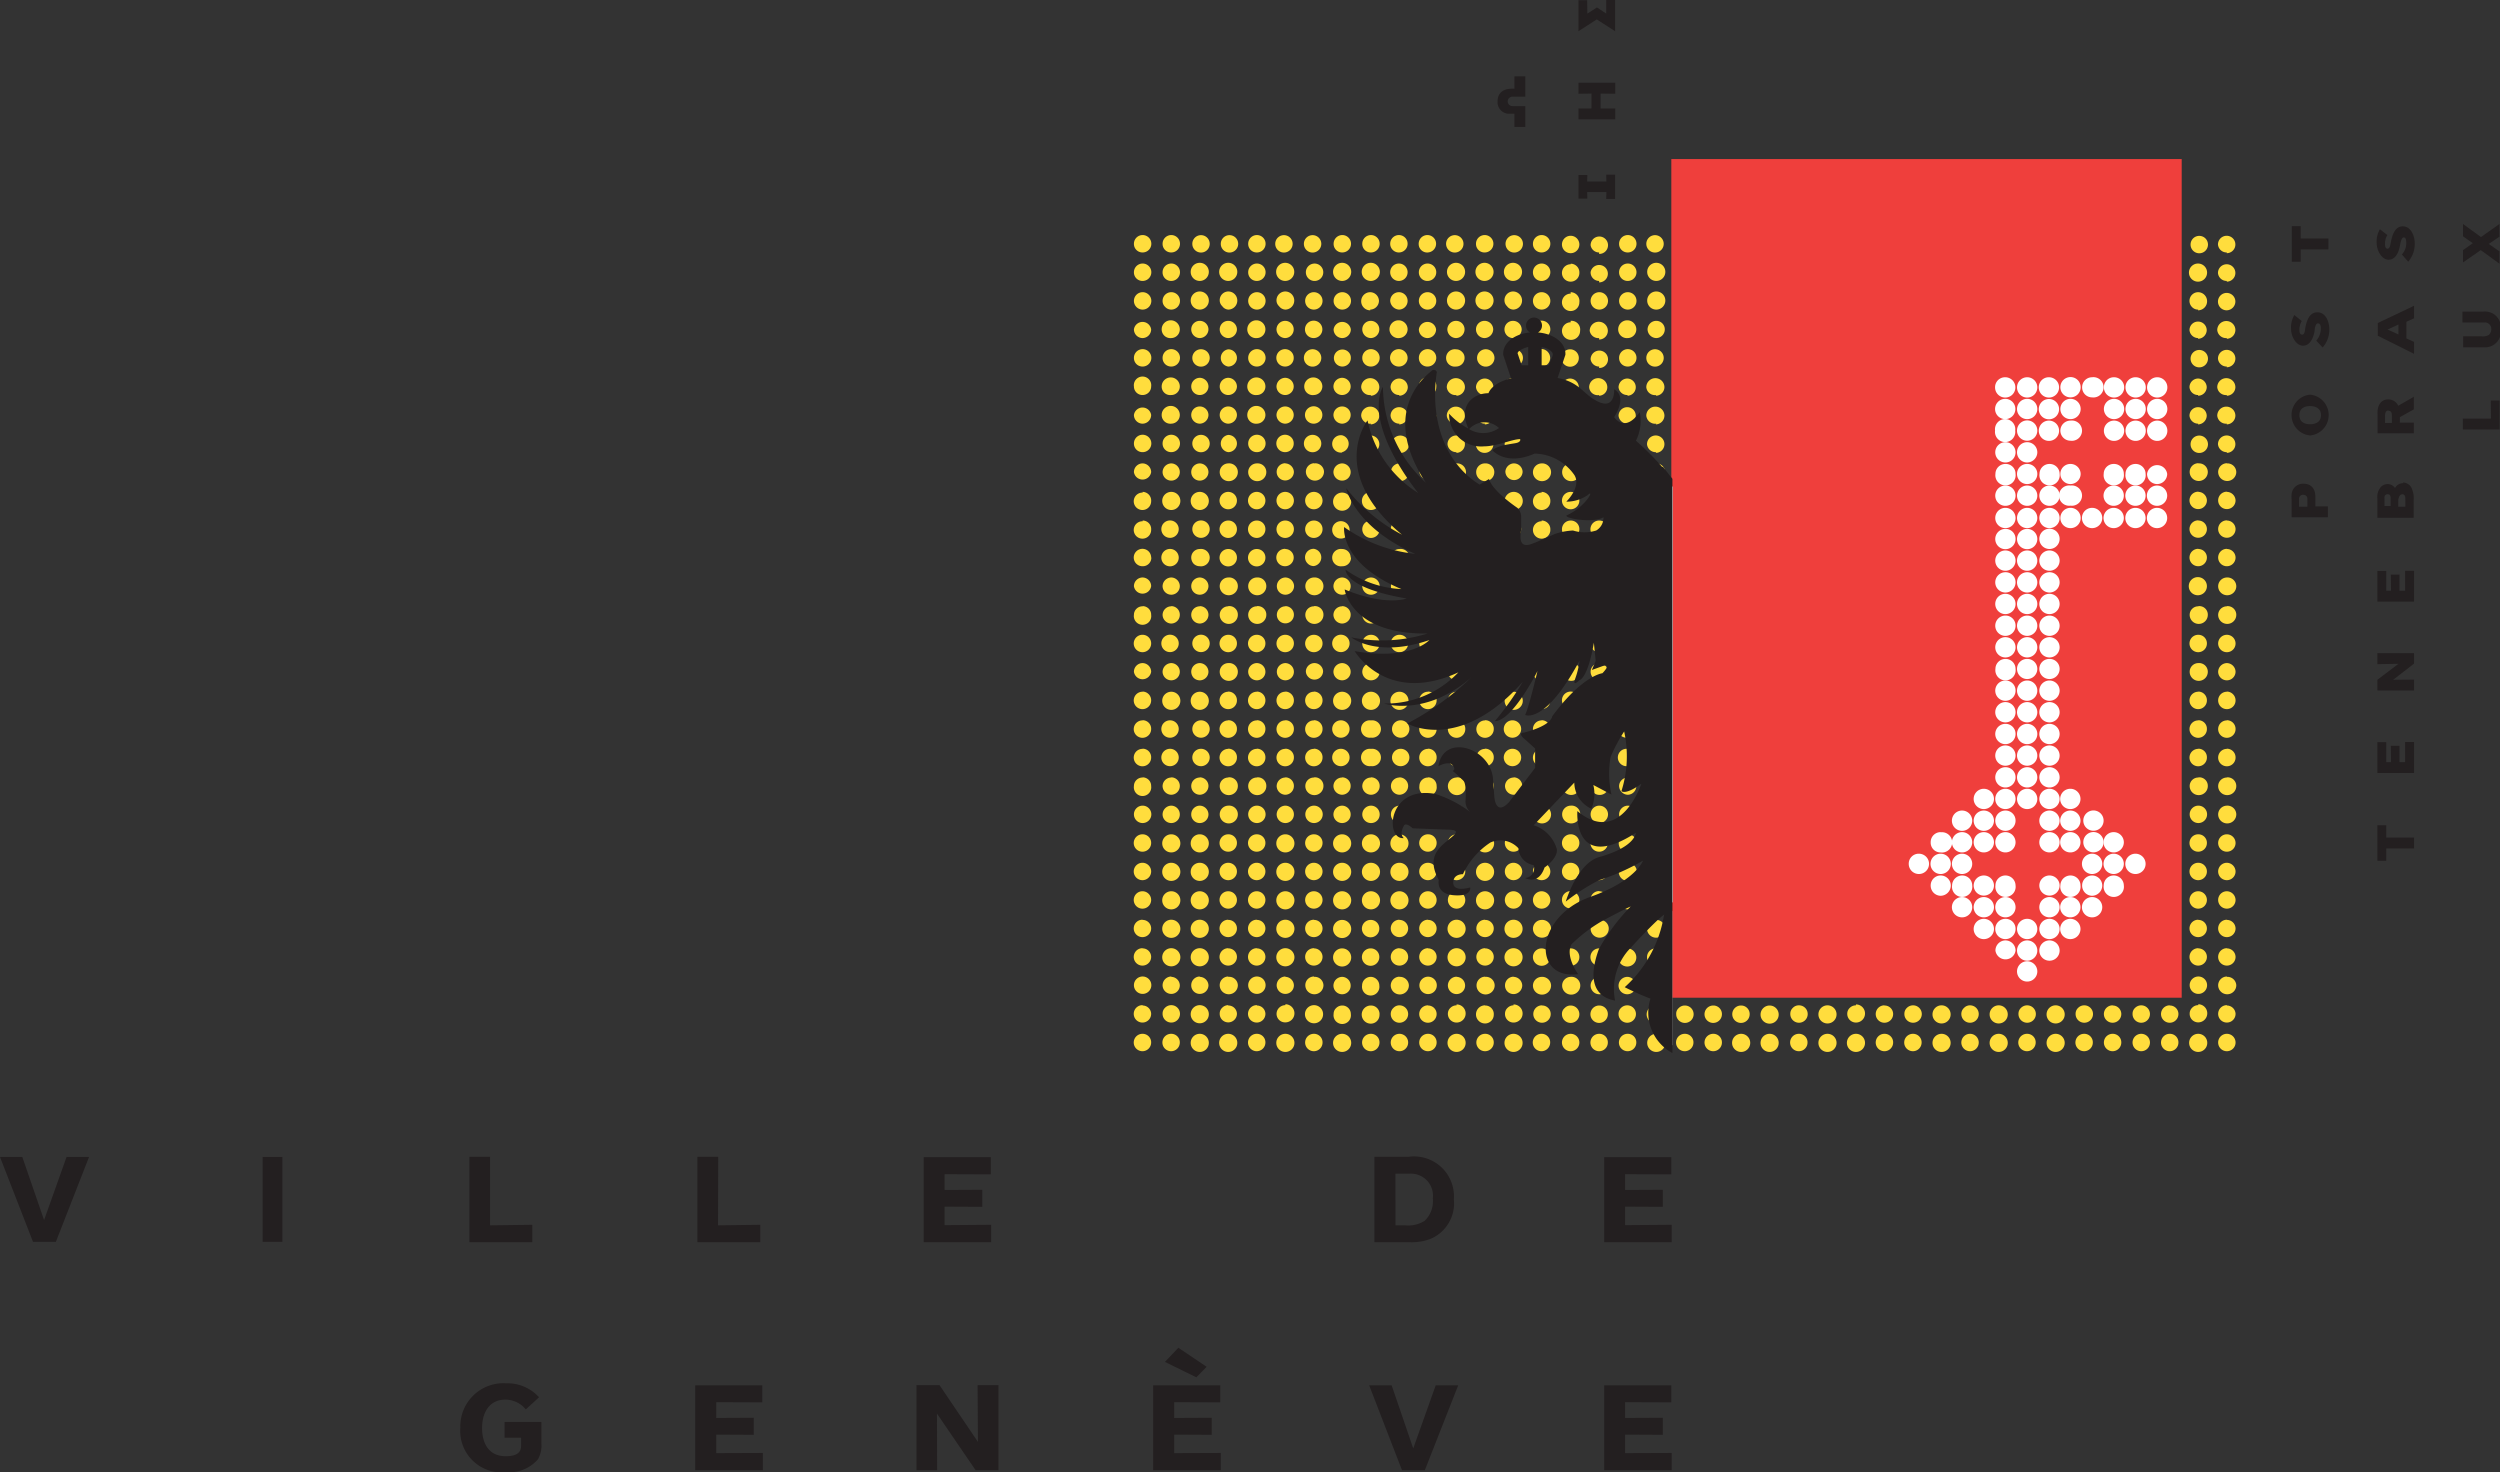 <svg xmlns="http://www.w3.org/2000/svg" viewBox="0 0 137.84 81.17"><rect x="0" y="0" width="137.84" height="81.17" fill="#333333" stroke="none"/><g id="Calque_2" data-name="Calque 2"><g id="Calque_1-2" data-name="Calque 1"><path d="M121.68,32.32a.48.48,0,0,1-1,0,.48.48,0,1,1,1,0Zm1.1-.48a.49.49,0,0,0-.48.48.48.48,0,0,0,1,0A.49.49,0,0,0,122.78,31.84Zm-1.57,4.72a.48.48,0,0,0-.48.48.48.48,0,0,0,1,0A.48.48,0,0,0,121.21,36.56Zm1.57,0a.49.49,0,0,0-.48.48.47.47,0,0,0,.14.33.48.48,0,0,0,.82-.33A.49.49,0,0,0,122.78,36.56ZM121.21,35a.48.48,0,1,0,.47.47A.47.47,0,0,0,121.21,35Zm1.57,0a.48.48,0,1,0,.48.47A.48.48,0,0,0,122.78,35Zm-1.57-1.57a.47.47,0,0,0-.48.47.48.48,0,1,0,1,0A.47.47,0,0,0,121.21,33.42Zm1.57,0a.48.48,0,0,0-.48.47.48.48,0,0,0,1,0A.48.48,0,0,0,122.78,33.42Zm-1.57,9.44a.47.47,0,0,0-.48.47.48.48,0,1,0,1,0A.47.47,0,0,0,121.21,42.86Zm1.57,0a.48.48,0,0,0-.48.47.48.48,0,0,0,1,0A.48.48,0,0,0,122.78,42.86Zm-1.57-1.58a.48.48,0,1,0,.47.48A.47.47,0,0,0,121.21,41.28Zm1.57,0a.48.48,0,1,0,.48.48A.48.48,0,0,0,122.78,41.28Zm-1.57-1.57a.48.48,0,1,0,.47.48A.47.47,0,0,0,121.21,39.71Zm1.57,0a.48.48,0,1,0,.48.48A.48.48,0,0,0,122.78,39.71Zm-1.57-1.58a.48.48,0,1,0,.47.48A.48.48,0,0,0,121.21,38.13Zm1.57,0a.48.48,0,1,0,.48.48A.49.49,0,0,0,122.78,38.13Zm-1.57,11a.48.48,0,1,0,.47.48A.48.48,0,0,0,121.21,49.14Zm1.57,0a.48.48,0,1,0,.48.48A.49.49,0,0,0,122.78,49.14Zm-1.57-1.57a.48.48,0,1,0,.47.48A.48.48,0,0,0,121.21,47.57Zm1.57,0a.48.48,0,1,0,.48.48A.49.49,0,0,0,122.78,47.57ZM121.21,46a.48.48,0,1,0,.47.48A.47.47,0,0,0,121.21,46Zm1.57,0a.48.48,0,1,0,.48.48A.48.48,0,0,0,122.78,46Zm-1.57-1.58a.48.48,0,0,0-.48.48.48.48,0,1,0,.48-.48Zm1.57,0a.49.49,0,0,0-.48.48.48.48,0,0,0,1,0A.49.49,0,0,0,122.78,44.42Zm-1.57,11a.46.46,0,0,0-.34.14.44.44,0,0,0-.14.33.47.47,0,0,0,.47.48.48.48,0,1,0,0-1Zm1.57,0a.48.48,0,1,0,.48.47A.48.48,0,0,0,122.78,55.44Zm-1.57-1.58a.48.48,0,0,0-.48.48.48.48,0,1,0,.48-.48Zm1.57,0a.49.49,0,0,0-.48.48.48.48,0,0,0,1,0A.49.49,0,0,0,122.78,53.86ZM121.2,57a.48.48,0,0,0,0,1,.48.48,0,1,0,0-1Zm1.58,0a.48.48,0,1,0,.48.48A.48.48,0,0,0,122.78,57Zm-1.57-4.72a.48.48,0,1,0,.47.48A.47.47,0,0,0,121.21,52.29Zm1.57,0a.48.48,0,1,0,.48.48A.48.48,0,0,0,122.78,52.29Zm-1.57-1.57a.48.48,0,1,0,.47.48A.47.47,0,0,0,121.21,50.72Zm1.57,0a.48.48,0,1,0,.48.48A.48.48,0,0,0,122.78,50.72Zm-4.72,4.72a.49.49,0,0,0-.34.14.44.44,0,0,0-.14.33.48.48,0,1,0,.48-.47Zm1.57,0a.48.48,0,1,0,.48.47A.47.47,0,0,0,119.63,55.44ZM118.06,57a.48.48,0,1,0,.48.48A.48.48,0,0,0,118.06,57Zm1.57,0a.48.48,0,1,0,.48.48A.47.47,0,0,0,119.63,57Zm-4.72-1.57a.47.47,0,0,0-.33.14.44.44,0,0,0-.14.33.48.48,0,1,0,.47-.47Zm1.58,0a.48.48,0,1,0,.47.47A.47.47,0,0,0,116.49,55.44ZM114.91,57a.48.48,0,1,0,.48.48A.47.47,0,0,0,114.91,57Zm1.58,0a.48.48,0,1,0,.47.48A.47.47,0,0,0,116.49,57Zm-4.72-1.57a.48.48,0,0,0-.34.14.44.44,0,0,0-.14.33.48.48,0,1,0,.48-.47Zm1.57,0a.48.48,0,0,0,0,1,.48.48,0,1,0,0-1ZM111.77,57a.48.48,0,1,0,.47.48A.47.47,0,0,0,111.77,57Zm1.57,0a.48.48,0,0,0,0,1,.48.48,0,1,0,0-1Zm-4.72-1.57a.45.45,0,0,0-.33.14.45.45,0,0,0-.15.33.48.48,0,1,0,.48-.47Zm1.58,0a.48.48,0,1,0,0,1,.48.48,0,0,0,0-1ZM108.62,57a.48.48,0,1,0,.48.48A.48.48,0,0,0,108.62,57Zm1.58,0a.48.48,0,1,0,0,1,.48.48,0,0,0,0-1Zm-4.72-1.57a.48.48,0,0,0-.34.14.44.44,0,0,0-.14.33.48.48,0,1,0,.48-.47Zm1.57,0a.48.48,0,1,0,0,1,.48.48,0,0,0,0-1ZM105.48,57a.48.48,0,1,0,.47.48A.47.47,0,0,0,105.48,57Zm1.57,0a.48.48,0,1,0,0,1,.48.48,0,0,0,0-1Zm-4.72-1.57a.48.48,0,0,0-.34.14.44.44,0,0,0-.14.33.48.48,0,0,0,.48.48.48.48,0,0,0,0-1Zm1.57,0a.48.48,0,1,0,.48.47A.47.47,0,0,0,103.9,55.44ZM102.33,57a.48.48,0,1,0,0,1,.48.48,0,0,0,0-1Zm1.57,0a.48.48,0,1,0,.48.48A.47.47,0,0,0,103.9,57Zm-4.72-1.57a.45.45,0,0,0-.33.14.44.44,0,0,0-.14.33.48.48,0,1,0,.47-.47Zm1.58,0a.48.48,0,1,0,0,1,.48.48,0,0,0,0-1ZM99.18,57a.48.48,0,1,0,.48.48A.47.47,0,0,0,99.18,57Zm1.58,0a.48.48,0,1,0,0,1,.48.48,0,0,0,0-1ZM96,55.44a.48.48,0,1,0,.47.47A.47.47,0,0,0,96,55.44Zm1.57,0a.48.48,0,0,0,0,1,.48.48,0,1,0,0-1ZM96,57a.48.48,0,1,0,0,1,.48.48,0,0,0,0-1Zm1.57,0a.48.48,0,0,0,0,1,.48.48,0,1,0,0-1ZM92.9,55.44a.46.46,0,0,0-.34.14.4.4,0,0,0-.14.33.48.48,0,1,0,.48-.47Zm1.56,0a.48.48,0,1,0,.48.47A.47.47,0,0,0,94.46,55.44ZM92.89,57a.48.48,0,1,0,.48.48A.47.47,0,0,0,92.89,57Zm1.57,0a.48.48,0,1,0,.48.48A.47.47,0,0,0,94.46,57Zm26.75-31.46a.48.48,0,0,0-.48.48.48.48,0,0,0,1,0A.48.48,0,0,0,121.21,25.55Zm1.57,0a.49.49,0,0,0-.48.48.48.48,0,0,0,1,0A.49.49,0,0,0,122.78,25.55Zm-1.57,4.72a.48.48,0,1,0,.47.47A.47.47,0,0,0,121.21,30.27Zm1.57,0a.48.48,0,1,0,.48.47A.48.48,0,0,0,122.78,30.27Zm-1.57-1.57a.48.48,0,1,0,.47.47A.47.47,0,0,0,121.21,28.7Zm1.57,0a.48.48,0,1,0,.48.47A.48.48,0,0,0,122.78,28.7Zm-1.57-1.58a.48.48,0,1,0,.47.48A.48.48,0,0,0,121.21,27.12Zm1.57,0a.48.48,0,1,0,.48.48A.49.49,0,0,0,122.78,27.12ZM86.6,55.44a.44.44,0,0,0-.33.14.41.41,0,0,0-.15.33.48.48,0,1,0,.48-.47Zm1.57,0a.48.48,0,1,0,.48.47A.47.47,0,0,0,88.17,55.44ZM86.6,57a.48.48,0,1,0,.48.48A.48.48,0,0,0,86.6,57Zm1.57,0a.48.48,0,1,0,.48.48A.47.47,0,0,0,88.17,57Zm-4.72-1.57a.47.47,0,0,0-.33.14.44.44,0,0,0-.14.33.47.47,0,0,0,.47.48.48.48,0,1,0,0-1Zm1.58,0a.48.48,0,1,0,.47.47A.47.47,0,0,0,85,55.44Zm-1.58-1.58a.48.48,0,0,0-.47.48.47.47,0,0,0,.47.48.48.48,0,0,0,.48-.48A.49.49,0,0,0,83.45,53.86Zm0,3.15a.48.48,0,0,0,0,1,.48.48,0,1,0,0-1ZM85,57a.48.48,0,1,0,.47.48A.47.47,0,0,0,85,57Zm4.72-1.57a.48.48,0,0,0-.34.14.44.44,0,0,0-.14.33.48.48,0,1,0,.48-.47Zm1.57,0a.48.48,0,1,0,0,1,.48.48,0,0,0,0-1ZM89.75,57a.48.48,0,1,0,.47.48A.47.47,0,0,0,89.75,57Zm1.57,0a.48.48,0,1,0,0,1,.48.48,0,0,0,0-1Zm-7.87-4.72a.48.48,0,0,0,0,1,.48.48,0,1,0,0-1Zm0-1.57a.48.48,0,0,0,0,1,.48.48,0,1,0,0-1Zm-3.14,4.72a.48.48,0,0,0-.34.14.44.44,0,0,0-.14.33.48.48,0,0,0,.48.48.48.48,0,0,0,0-1Zm1.57,0a.48.48,0,0,0,0,1,.48.48,0,0,0,.48-.48A.47.47,0,0,0,81.88,55.44Zm-1.57-1.58a.49.49,0,0,0-.48.48.48.48,0,0,0,.48.48.47.47,0,0,0,.47-.48A.48.48,0,0,0,80.31,53.86Zm1.57,0a.48.48,0,0,0-.47.48.48.48,0,1,0,1,0A.48.48,0,0,0,81.88,53.86ZM80.31,57a.48.48,0,1,0,0,1,.48.48,0,0,0,0-1Zm1.57,0a.48.48,0,1,0,.48.48A.47.47,0,0,0,81.88,57Zm-1.57-4.72a.48.48,0,1,0,0,1,.48.48,0,0,0,0-1Zm1.57,0a.48.48,0,1,0,.48.48A.47.47,0,0,0,81.88,52.29Zm-1.57-1.57a.48.48,0,1,0,0,1,.48.48,0,0,0,0-1Zm1.57,0a.48.48,0,1,0,.48.48A.47.47,0,0,0,81.88,50.72Zm-4.72,4.72a.45.45,0,0,0-.33.14.45.45,0,0,0-.15.33.48.48,0,1,0,.48-.47Zm1.58,0a.48.48,0,1,0,.47.47A.47.47,0,0,0,78.74,55.44Zm-1.58-1.58a.49.49,0,0,0-.48.48.48.48,0,1,0,1,0A.49.49,0,0,0,77.16,53.86Zm1.58,0a.48.48,0,0,0-.48.48.48.48,0,1,0,.48-.48ZM77.16,57a.48.48,0,1,0,.48.48A.48.48,0,0,0,77.16,57Zm1.58,0a.48.48,0,1,0,.47.48A.47.47,0,0,0,78.74,57Zm-1.58-4.72a.48.48,0,1,0,.48.48A.48.48,0,0,0,77.16,52.29Zm1.58,0a.48.48,0,1,0,.47.48A.47.47,0,0,0,78.74,52.29Zm-1.58-1.57a.48.48,0,1,0,.48.48A.48.48,0,0,0,77.16,50.72Zm1.58,0a.48.48,0,1,0,.47.48A.47.47,0,0,0,78.74,50.72ZM74,55.44a.47.47,0,0,0-.33.14.44.44,0,0,0-.14.33.48.48,0,1,0,.95,0A.47.47,0,0,0,74,55.44Zm1.58,0a.48.48,0,0,0,0,1,.48.48,0,0,0,.48-.48A.47.47,0,0,0,75.59,55.44ZM74,53.86a.49.49,0,0,0-.48.48.48.48,0,0,0,.48.48.47.47,0,0,0,.47-.48A.48.48,0,0,0,74,53.86Zm1.57,0a.48.48,0,0,0-.47.48.48.48,0,1,0,.95,0A.48.48,0,0,0,75.59,53.86ZM74,57a.48.48,0,0,0,0,1,.48.48,0,1,0,0-1Zm1.58,0a.48.48,0,1,0,.48.48A.47.47,0,0,0,75.59,57ZM74,52.29a.48.48,0,1,0,0,1,.48.48,0,0,0,0-1Zm1.57,0a.48.48,0,1,0,.48.48A.47.47,0,0,0,75.59,52.29ZM74,50.72a.48.48,0,1,0,0,1,.48.48,0,0,0,0-1Zm1.57,0a.48.48,0,1,0,.48.48A.47.47,0,0,0,75.59,50.72ZM70.87,31.84a.48.48,0,0,0-.47.48.47.47,0,0,0,.47.47.48.48,0,0,0,.48-.47A.49.49,0,0,0,70.87,31.84Zm1.58,0a.48.48,0,0,0-.48.48.48.48,0,0,0,1,0A.48.48,0,0,0,72.45,31.84Zm-1.58,4.72a.48.48,0,0,0-.47.48.47.47,0,0,0,.94,0A.48.48,0,0,0,70.87,36.56Zm1.58,0A.48.48,0,0,0,72,37a.45.45,0,0,0,.14.33.46.46,0,0,0,.34.14.47.47,0,0,0,.47-.47A.48.48,0,0,0,72.45,36.56ZM70.87,35a.48.48,0,1,0,.47.47A.47.47,0,0,0,70.87,35Zm1.58,0a.48.48,0,1,0,.47.47A.47.47,0,0,0,72.45,35Zm-1.58-1.57a.47.47,0,0,0-.47.47.47.47,0,1,0,.94,0A.47.47,0,0,0,70.87,33.42Zm1.58,0a.47.47,0,0,0-.48.47.48.48,0,1,0,1,0A.47.47,0,0,0,72.45,33.42Zm-1.58,9.44a.48.48,0,0,0-.48.47.49.49,0,0,0,.48.48.48.48,0,0,0,.47-.48A.47.47,0,0,0,70.87,42.86Zm1.58,0a.47.47,0,0,0-.48.47.48.48,0,1,0,1,0A.47.47,0,0,0,72.45,42.86Zm-1.58-1.58a.48.48,0,1,0,.47.48A.47.47,0,0,0,70.87,41.28Zm1.58,0a.48.48,0,1,0,.47.48A.47.47,0,0,0,72.45,41.28Zm-1.58-1.57a.48.48,0,1,0,.47.48A.47.47,0,0,0,70.87,39.71Zm1.58,0a.48.48,0,1,0,.47.48A.47.47,0,0,0,72.45,39.71Zm-1.58-1.58a.48.48,0,1,0,.47.48A.48.48,0,0,0,70.87,38.13Zm1.58,0a.48.48,0,1,0,.47.48A.48.48,0,0,0,72.45,38.13Zm-1.58,11a.48.48,0,0,0,0,1,.48.48,0,0,0,0-1Zm1.58,0a.48.48,0,1,0,.47.48A.48.48,0,0,0,72.45,49.14Zm-1.58-1.57a.48.48,0,0,0,0,1,.48.48,0,0,0,0-1Zm1.58,0a.48.48,0,1,0,.47.48A.48.48,0,0,0,72.45,47.57ZM70.87,46a.48.48,0,1,0,0,1,.48.48,0,0,0,0-1Zm1.58,0a.48.48,0,1,0,.47.48A.47.47,0,0,0,72.45,46Zm-1.58-1.58a.49.49,0,0,0-.48.48.48.48,0,0,0,.48.48.47.47,0,0,0,.47-.48A.48.48,0,0,0,70.87,44.42Zm1.58,0a.48.48,0,0,0-.48.48.48.48,0,1,0,.48-.48Zm-1.58,11a.49.49,0,0,0-.34.14.47.47,0,0,0,.34.81.48.48,0,0,0,0-1Zm1.58,0a.48.48,0,1,0,0,1,.48.48,0,0,0,0-1Zm-1.58-1.58a.49.49,0,0,0-.48.48.48.48,0,0,0,.48.48.47.47,0,0,0,.47-.48A.48.48,0,0,0,70.87,53.86Zm1.58,0a.48.48,0,0,0-.48.48.48.48,0,1,0,1,0A.48.48,0,0,0,72.45,53.86ZM70.87,57a.48.48,0,1,0,0,1,.48.48,0,0,0,0-1Zm1.58,0a.48.48,0,1,0,.47.48A.47.47,0,0,0,72.45,57Zm-1.58-4.72a.48.48,0,1,0,0,1,.48.48,0,0,0,0-1Zm1.58,0a.48.48,0,1,0,.47.48A.47.47,0,0,0,72.45,52.29Zm-1.58-1.57a.48.48,0,1,0,0,1,.48.48,0,0,0,0-1Zm1.58,0a.48.48,0,1,0,.47.48A.47.47,0,0,0,72.45,50.72ZM67.72,31.84a.48.48,0,0,0-.47.48.48.48,0,0,0,1,0A.48.48,0,0,0,67.72,31.84Zm1.58,0a.48.48,0,0,0-.48.48.48.48,0,0,0,1,0A.48.48,0,0,0,69.3,31.84Zm-1.58,4.72a.48.48,0,0,0-.47.48.48.48,0,0,0,1,0A.48.48,0,0,0,67.72,36.56Zm1.58,0a.48.48,0,0,0-.48.48.47.47,0,0,0,.14.33.48.48,0,0,0,.34.14.47.47,0,0,0,.47-.47A.48.48,0,0,0,69.3,36.56ZM67.72,35a.48.48,0,1,0,.48.47A.47.47,0,0,0,67.72,35Zm1.58,0a.48.48,0,1,0,.47.47A.47.47,0,0,0,69.3,35Zm-1.58-1.57a.47.47,0,0,0-.47.47.48.48,0,1,0,1,0A.47.47,0,0,0,67.72,33.42Zm1.58,0a.47.47,0,0,0-.48.47.48.48,0,1,0,1,0A.47.47,0,0,0,69.3,33.42Zm-1.58,9.44a.47.47,0,0,0-.47.47.48.48,0,1,0,1,0A.47.47,0,0,0,67.72,42.86Zm1.58,0a.47.47,0,0,0-.48.47.48.48,0,1,0,1,0A.47.47,0,0,0,69.3,42.86Zm-1.58-1.58a.48.48,0,1,0,.48.48A.47.47,0,0,0,67.72,41.28Zm1.58,0a.48.48,0,1,0,.47.48A.47.47,0,0,0,69.3,41.28Zm-1.58-1.57a.48.48,0,1,0,.48.48A.47.47,0,0,0,67.72,39.71Zm1.58,0a.48.48,0,1,0,.47.48A.47.47,0,0,0,69.3,39.71Zm-1.58-1.58a.48.48,0,1,0,.48.48A.48.48,0,0,0,67.72,38.13Zm1.58,0a.48.48,0,1,0,.47.48A.48.48,0,0,0,69.3,38.13Zm-1.58,11a.48.48,0,1,0,.48.48A.48.48,0,0,0,67.72,49.14Zm1.58,0a.48.48,0,1,0,.47.48A.48.48,0,0,0,69.3,49.14Zm-1.58-1.57a.48.48,0,1,0,.48.48A.48.48,0,0,0,67.72,47.57Zm1.58,0a.48.48,0,1,0,.47.48A.48.48,0,0,0,69.3,47.57ZM67.72,46a.48.48,0,1,0,.48.48A.47.47,0,0,0,67.72,46Zm1.58,0a.48.48,0,1,0,.47.48A.47.47,0,0,0,69.3,46Zm-1.58-1.58a.48.48,0,0,0-.47.48.48.48,0,1,0,1,0A.48.48,0,0,0,67.72,44.42Zm1.58,0a.48.48,0,0,0-.48.48.48.48,0,1,0,.48-.48Zm-1.58,11a.47.47,0,0,0-.33.14.44.44,0,0,0-.14.33.47.47,0,0,0,.47.48.48.48,0,0,0,.48-.48A.47.47,0,0,0,67.72,55.44Zm1.58,0a.48.48,0,1,0,.47.47A.47.47,0,0,0,69.3,55.44Zm-1.58-1.58a.48.48,0,0,0-.47.48.48.48,0,1,0,1,0A.48.48,0,0,0,67.72,53.86Zm1.58,0a.48.48,0,0,0-.48.48.48.48,0,1,0,.48-.48ZM67.72,57a.48.48,0,0,0,0,1,.48.48,0,1,0,0-1Zm1.58,0a.48.48,0,1,0,.47.48A.47.47,0,0,0,69.3,57Zm-1.58-4.72a.48.48,0,1,0,.48.48A.47.47,0,0,0,67.72,52.29Zm1.58,0a.48.48,0,1,0,.47.48A.47.47,0,0,0,69.3,52.29Zm-1.58-1.57a.48.48,0,1,0,.48.48A.47.47,0,0,0,67.72,50.72Zm1.58,0a.48.48,0,1,0,.47.48A.47.47,0,0,0,69.3,50.72ZM64.58,31.84a.49.49,0,0,0-.48.48.48.48,0,0,0,.48.47.47.47,0,0,0,.47-.47A.48.48,0,0,0,64.58,31.84Zm1.57,0a.48.48,0,0,0-.47.48.47.47,0,0,0,.47.47.48.48,0,0,0,.48-.47A.49.49,0,0,0,66.15,31.84Zm-1.57,4.72a.49.49,0,0,0-.48.48.48.48,0,0,0,.48.47.47.47,0,0,0,.47-.47A.48.48,0,0,0,64.58,36.56Zm1.57,0a.48.48,0,0,0-.47.48.51.51,0,0,0,.13.33.48.48,0,0,0,.82-.33A.49.49,0,0,0,66.15,36.56ZM64.58,35a.48.48,0,1,0,0,.95.48.48,0,0,0,0-.95Zm1.57,0a.48.48,0,0,0,0,.95.48.48,0,1,0,0-.95Zm-1.57-1.57a.48.48,0,0,0-.48.47.49.49,0,0,0,.48.48.48.48,0,0,0,.47-.48A.47.47,0,0,0,64.58,33.42Zm1.57,0a.47.47,0,0,0-.47.47.48.48,0,0,0,.47.48.49.49,0,0,0,.48-.48A.48.48,0,0,0,66.15,33.42Zm-1.57,9.44a.48.48,0,0,0-.48.47.49.49,0,0,0,.48.48.48.48,0,0,0,.47-.48A.47.47,0,0,0,64.58,42.86Zm1.57,0a.47.47,0,0,0-.47.47.48.48,0,0,0,.47.48.49.49,0,0,0,.48-.48A.48.48,0,0,0,66.15,42.86Zm-1.57-1.58a.48.48,0,1,0,0,.95.48.48,0,0,0,0-.95Zm1.57,0a.48.48,0,0,0,0,.95.48.48,0,1,0,0-.95Zm-1.57-1.57a.48.48,0,1,0,0,.95.48.48,0,0,0,0-.95Zm1.57,0a.48.48,0,0,0,0,.95.48.48,0,1,0,0-.95Zm-1.57-1.58a.48.48,0,0,0,0,1,.48.48,0,0,0,0-1Zm1.57,0a.48.48,0,0,0,0,1,.48.48,0,0,0,0-1Zm-1.57,11a.48.48,0,0,0,0,1,.48.48,0,0,0,0-1Zm1.57,0a.48.48,0,0,0,0,1,.48.48,0,0,0,0-1Zm-1.57-1.57a.48.48,0,0,0,0,1,.48.48,0,0,0,0-1Zm1.57,0a.48.48,0,0,0,0,1,.48.48,0,0,0,0-1ZM64.58,46a.48.48,0,1,0,0,1,.48.48,0,0,0,0-1Zm1.57,0a.48.48,0,0,0,0,1,.48.48,0,1,0,0-1Zm-1.57-1.58a.49.49,0,0,0-.48.48.48.48,0,0,0,.48.48.47.47,0,0,0,.47-.48A.48.48,0,0,0,64.58,44.42Zm1.57,0a.48.48,0,0,0-.47.48.47.47,0,0,0,.47.48.48.48,0,0,0,.48-.48A.49.49,0,0,0,66.15,44.42Zm-1.57,11a.49.49,0,0,0-.34.14.44.44,0,0,0-.14.33.48.48,0,1,0,.48-.47Zm1.57,0a.48.48,0,0,0,0,1,.48.48,0,1,0,0-1Zm-1.57-1.58a.49.49,0,0,0-.48.48.48.48,0,0,0,.48.48.47.47,0,0,0,.47-.48A.48.48,0,0,0,64.58,53.86Zm1.57,0a.48.48,0,0,0-.47.48.47.47,0,0,0,.47.48.48.48,0,0,0,.48-.48A.49.49,0,0,0,66.15,53.86ZM64.58,57a.48.48,0,1,0,.47.48A.47.47,0,0,0,64.58,57Zm1.57,0a.48.48,0,0,0,0,1,.48.48,0,1,0,0-1Zm-1.57-4.72a.48.48,0,1,0,0,1,.48.48,0,0,0,0-1Zm1.57,0a.48.48,0,0,0,0,1,.48.48,0,1,0,0-1Zm-1.57-1.57a.48.48,0,1,0,0,1,.48.48,0,0,0,0-1Zm1.57,0a.48.48,0,0,0,0,1,.48.48,0,1,0,0-1ZM63,31.84a.48.48,0,0,0-.48.48.48.48,0,0,0,.95,0A.48.48,0,0,0,63,31.84Zm0,4.72a.48.48,0,0,0-.48.48.48.48,0,0,0,.95,0A.48.48,0,0,0,63,36.56ZM63,35a.48.48,0,1,0,.47.47A.47.47,0,0,0,63,35Zm0-1.57a.47.47,0,0,0-.48.47.48.48,0,1,0,.95,0A.47.47,0,0,0,63,33.42Zm0,9.44a.47.47,0,0,0-.48.47.48.48,0,1,0,.95,0A.47.47,0,0,0,63,42.86Zm0-1.58a.48.48,0,1,0,.47.48A.47.47,0,0,0,63,41.28Zm0-1.57a.48.48,0,1,0,.47.48A.47.47,0,0,0,63,39.71Zm0-1.58a.48.48,0,1,0,.47.48A.48.48,0,0,0,63,38.13Zm0,11a.48.48,0,1,0,.47.48A.48.48,0,0,0,63,49.14Zm0-1.57a.48.48,0,1,0,.47.48A.48.48,0,0,0,63,47.57ZM63,46a.48.48,0,1,0,.47.48A.47.47,0,0,0,63,46Zm0-1.58a.48.48,0,0,0-.48.48.48.48,0,1,0,.48-.48Zm0,11a.48.48,0,1,0,.47.47A.47.47,0,0,0,63,55.44Zm0-1.58a.48.48,0,0,0-.48.48.48.48,0,1,0,.48-.48ZM63,57a.48.48,0,1,0,.47.48A.47.47,0,0,0,63,57Zm0-4.72a.48.48,0,1,0,.47.48A.47.47,0,0,0,63,52.29Zm0-1.57a.48.48,0,1,0,.47.48A.47.47,0,0,0,63,50.72Zm7.86-25.17a.48.48,0,0,0-.47.48.47.47,0,0,0,.47.47.48.48,0,0,0,.48-.47A.49.49,0,0,0,70.87,25.55Zm1.58,0A.48.48,0,0,0,72,26a.48.48,0,0,0,1,0A.48.48,0,0,0,72.45,25.55Zm-1.58,4.72a.48.48,0,1,0,.47.47A.47.47,0,0,0,70.87,30.27Zm1.58,0a.47.47,0,0,0-.34.81.46.46,0,0,0,.34.14.48.48,0,0,0,0-.95ZM70.87,28.7a.48.48,0,1,0,.47.47A.47.47,0,0,0,70.87,28.7Zm1.58,0a.48.48,0,1,0,.47.47A.47.47,0,0,0,72.45,28.7Zm-1.58-1.58a.48.48,0,1,0,.47.48A.48.48,0,0,0,70.87,27.12Zm1.58,0a.48.48,0,1,0,.47.48A.48.48,0,0,0,72.45,27.12Zm-4.73-1.57a.48.48,0,0,0-.47.48.48.48,0,0,0,1,0A.48.48,0,0,0,67.72,25.55Zm1.58,0a.48.48,0,0,0-.48.48.48.48,0,0,0,1,0A.48.48,0,0,0,69.3,25.55Zm-1.58,4.72a.48.48,0,1,0,.48.47A.47.47,0,0,0,67.72,30.27Zm1.58,0a.48.48,0,1,0,.47.47A.47.47,0,0,0,69.3,30.27ZM67.72,28.7a.48.48,0,1,0,.48.47A.47.47,0,0,0,67.72,28.7Zm1.58,0a.48.48,0,1,0,.47.47A.47.47,0,0,0,69.3,28.7Zm-1.58-1.58a.48.48,0,1,0,.48.48A.48.48,0,0,0,67.72,27.12Zm1.58,0a.48.48,0,1,0,.47.48A.48.48,0,0,0,69.3,27.12Zm-4.72-1.57a.49.49,0,0,0-.48.48.48.48,0,0,0,.48.47.47.47,0,0,0,.47-.47A.48.48,0,0,0,64.58,25.55Zm1.57,0a.48.48,0,0,0-.47.48.47.47,0,0,0,.47.47.48.48,0,0,0,.48-.47A.49.49,0,0,0,66.15,25.55Zm-1.57,4.72a.48.48,0,1,0,0,.95.48.48,0,0,0,0-.95Zm1.57.95a.48.48,0,1,0,0-.95.47.47,0,0,0-.47.47.51.51,0,0,0,.13.34A.48.48,0,0,0,66.15,31.22ZM64.58,28.7a.48.48,0,1,0,0,.95.48.48,0,0,0,0-.95Zm1.57,0a.48.48,0,0,0,0,.95.48.48,0,1,0,0-.95Zm-1.57-1.58a.48.48,0,0,0,0,1,.48.48,0,0,0,0-1Zm1.57,0a.48.48,0,0,0,0,1,.48.48,0,1,0,0-1ZM63,25.55a.48.48,0,0,0-.48.48.48.48,0,0,0,.95,0A.48.48,0,0,0,63,25.55Zm.47,5.19a.48.48,0,1,0-.47.48A.47.47,0,0,0,63.48,30.74Zm-.47-2a.48.48,0,1,0,.47.47A.47.47,0,0,0,63,28.7Zm0-1.58a.48.48,0,1,0,.47.48A.48.48,0,0,0,63,27.12Zm59.77-3.76a.49.49,0,0,0,.48-.48.48.48,0,0,0-1,0A.49.49,0,0,0,122.78,23.36Zm0-6.29a.49.49,0,0,0,.48-.48.48.48,0,1,0-.48.48Zm-1.58-3.15a.48.48,0,1,0,0-.95.48.48,0,0,0,0,.95Zm0,1.57a.48.48,0,1,0,0-1,.48.48,0,0,0,0,1Zm1.58,0a.48.48,0,1,0-.48-.47A.48.48,0,0,0,122.78,15.49Zm-1.58,1.58a.48.48,0,1,0,0-1,.48.48,0,0,0-.33.82A.45.45,0,0,0,121.2,17.07Zm0,1.57a.49.49,0,0,0,.48-.48.48.48,0,0,0-.48-.47.47.47,0,0,0-.47.47A.48.48,0,0,0,121.2,18.64Zm0,4.72a.49.49,0,0,0,.48-.48.48.48,0,0,0-.48-.47.47.47,0,0,0-.47.47A.48.48,0,0,0,121.2,23.36Zm0-1.58a.48.48,0,0,0,.48-.47.49.49,0,0,0-.48-.48.48.48,0,0,0-.47.48A.47.47,0,0,0,121.2,21.78Zm0,3.15a.48.48,0,1,0,0-.95.48.48,0,0,0,0,.95Zm1.58,0a.48.48,0,1,0-.48-.48A.48.48,0,0,0,122.78,24.93Zm0-6.29a.49.49,0,0,0,.48-.48.48.48,0,0,0-1,0A.49.49,0,0,0,122.78,18.64Zm-1.58,1.57a.48.48,0,1,0,0-.95.48.48,0,0,0,0,.95Zm1.58,0a.48.48,0,1,0-.48-.48A.48.48,0,0,0,122.78,20.21Zm0,1.57a.48.48,0,0,0,.48-.47.48.48,0,0,0-1,0A.48.48,0,0,0,122.78,21.78Zm0-7.86a.48.48,0,1,0-.48-.48A.48.48,0,0,0,122.78,13.92ZM91.32,17.07a.48.48,0,0,0,0-1,.48.48,0,0,0,0,1Zm-1.57-3.15a.48.48,0,1,0-.48-.48A.47.47,0,0,0,89.75,13.92Zm0,1.57a.48.48,0,1,0-.48-.47A.47.47,0,0,0,89.75,15.49Zm1.57,0a.48.48,0,0,0,0-1,.48.48,0,1,0,0,1Zm-1.57,1.58a.48.48,0,1,0-.48-.48A.48.48,0,0,0,89.75,17.07Zm0,1.57a.48.48,0,0,0,.47-.48.48.48,0,0,0-1,0A.48.48,0,0,0,89.75,18.64Zm1.57,0a.48.48,0,0,0,.47-.48.47.47,0,0,0-.47-.47.48.48,0,0,0-.48.47A.49.49,0,0,0,91.32,18.64Zm-1.57,1.57a.48.48,0,1,0-.48-.48A.47.47,0,0,0,89.75,20.21Zm1.57,0a.48.48,0,0,0,0-.95.48.48,0,1,0,0,.95Zm0-6.29a.48.48,0,0,0,0-.95.48.48,0,1,0,0,.95Zm-3.15,3.15a.48.48,0,1,0-.47-.48A.48.48,0,0,0,88.17,17.07ZM86.6,13a.48.48,0,1,0,.48.47A.48.48,0,0,0,86.6,13Zm0,1.57a.48.48,0,1,0,.48.48A.48.48,0,0,0,86.6,14.54Zm1.57,1A.48.48,0,1,0,87.7,15,.47.47,0,0,0,88.17,15.49Zm-1.57.62a.48.48,0,1,0,.48.48A.49.49,0,0,0,86.6,16.11Zm0,1.58a.48.48,0,0,0-.48.47.48.48,0,1,0,1,0A.48.48,0,0,0,86.6,17.69Zm1.57.95a.48.48,0,0,0,.48-.48.48.48,0,0,0-1,0A.48.48,0,0,0,88.17,18.64Zm0,1.57a.48.48,0,1,0-.47-.48A.47.47,0,0,0,88.17,20.21Zm0-6.29a.48.48,0,1,0-.47-.48A.47.47,0,0,0,88.17,13.92ZM85,17.07a.48.48,0,1,0-.48-.48A.48.48,0,0,0,85,17.07Zm-1.58-3.15a.48.48,0,1,0,0-.95.48.48,0,0,0,0,.95Zm0,1.57a.48.48,0,1,0,0-1,.48.48,0,0,0,0,1Zm1.58,0a.48.48,0,1,0-.48-.47A.47.47,0,0,0,85,15.49Zm0,3.15a.48.48,0,1,0-.48-.48A.48.48,0,0,0,85,18.64Zm-1.58-1.57a.48.48,0,0,0,0-1,.48.48,0,0,0-.47.48.44.44,0,0,0,.14.33A.44.44,0,0,0,83.45,17.07Zm0,1.57a.49.49,0,0,0,.48-.48.48.48,0,0,0-.48-.47.47.47,0,0,0-.47.47A.48.48,0,0,0,83.45,18.64Zm3.15.62a.48.48,0,1,0,.48.48A.48.48,0,0,0,86.6,19.26ZM85,20.21a.47.47,0,0,0,.47-.47.48.48,0,1,0-1,0A.47.47,0,0,0,85,20.21Zm-1.58,0a.48.48,0,1,0,0-.95.48.48,0,0,0,0,.95ZM85,13.92a.48.48,0,1,0-.48-.48A.47.47,0,0,0,85,13.92Zm-3.15,3.15a.48.48,0,0,0,0-1,.48.48,0,0,0,0,1Zm-1.57-3.15a.48.48,0,0,0,0-.95.48.48,0,1,0,0,.95Zm0,1.57a.48.48,0,0,0,0-1,.48.48,0,1,0,0,1Zm1.57,0a.48.48,0,1,0,0-1,.48.48,0,0,0,0,1Zm-1.57,1.58a.48.48,0,0,0,0-1,.48.48,0,1,0,0,1Zm0,1.57a.48.48,0,0,0,.47-.48.47.47,0,0,0-.47-.47.48.48,0,0,0-.48.47A.49.49,0,0,0,80.31,18.64Zm1.57,0a.49.49,0,0,0,.48-.48.48.48,0,0,0-.48-.47.47.47,0,0,0-.47.47A.48.48,0,0,0,81.88,18.64Zm-1.57,1.57a.47.47,0,0,0,.47-.48.43.43,0,0,0-.14-.33.45.45,0,0,0-.33-.14.48.48,0,1,0,0,.95Zm1.57,0a.48.48,0,1,0,0-.95.48.48,0,0,0,0,.95Zm0-6.29a.48.48,0,1,0-.47-.48A.47.47,0,0,0,81.88,13.92Zm-3.14,3.15a.48.48,0,1,0-.48-.48A.48.48,0,0,0,78.74,17.07Zm-1.58-3.15a.48.48,0,1,0-.48-.48A.48.48,0,0,0,77.16,13.92Zm0,1.57a.48.48,0,1,0-.48-.47A.48.48,0,0,0,77.16,15.49Zm1.58,0a.48.48,0,1,0-.48-.47A.47.47,0,0,0,78.74,15.49Zm-1.58,1.58a.48.48,0,1,0-.48-.48.52.52,0,0,0,.48.48Zm0,1.57a.49.49,0,0,0,.48-.48.48.48,0,0,0-1,0A.49.49,0,0,0,77.16,18.64Zm1.57,0a.48.48,0,0,0,.48-.48.48.48,0,0,0-.95,0A.48.48,0,0,0,78.73,18.64Zm-1.57,1.57a.48.48,0,0,0,.48-.48.47.47,0,0,0-.14-.33.48.48,0,1,0-.34.81Zm1.57,0a.48.48,0,1,0-.47-.48A.47.47,0,0,0,78.73,20.21Zm0-6.29a.48.48,0,1,0-.48-.48A.47.47,0,0,0,78.74,13.92Zm-3.15,3.15a.49.49,0,0,0,.48-.48.49.49,0,0,0-.48-.48.48.48,0,0,0,0,1ZM74,13.92a.48.48,0,1,0-.47-.48A.47.47,0,0,0,74,13.92Zm0,1.57a.48.48,0,1,0,0-1,.48.48,0,0,0,0,1Zm1.58,0a.48.48,0,1,0,0-1,.48.48,0,0,0,0,1ZM74,17.07a.48.48,0,1,0-.47-.48.44.44,0,0,0,.14.33A.44.44,0,0,0,74,17.07Zm0,1.57a.48.48,0,0,0,.48-.48.48.48,0,0,0-.95,0A.48.48,0,0,0,74,18.64Zm1.58,0a.48.48,0,0,0,.47-.48.47.47,0,1,0-.94,0A.48.48,0,0,0,75.59,18.64ZM74,20.21a.47.47,0,0,0,.48-.48.43.43,0,0,0-.14-.33.47.47,0,1,0-.34.81Zm1.58,0a.48.48,0,1,0-.47-.48A.47.47,0,0,0,75.59,20.21Zm0-6.29a.48.48,0,1,0-.47-.48A.47.47,0,0,0,75.59,13.92Zm-3.14,9.44a.48.48,0,0,0,.47-.48.48.48,0,1,0-.47.48Zm0-6.29a.48.48,0,1,0-.48-.48A.48.48,0,0,0,72.45,17.07Zm-1.58-3.15a.48.48,0,0,0,0-.95.48.48,0,1,0,0,.95Zm0,1.57a.48.48,0,0,0,0-1,.48.48,0,1,0,0,1Zm1.58,0A.48.48,0,1,0,72,15,.48.48,0,0,0,72.45,15.49Zm-1.58,1.58a.48.48,0,0,0,0-1,.49.49,0,0,0-.48.48.44.44,0,0,0,.14.33A.46.46,0,0,0,70.87,17.07Zm0,1.57a.48.48,0,0,0,.47-.48.47.47,0,0,0-.47-.47.48.48,0,0,0-.48.47A.49.49,0,0,0,70.87,18.64Zm0,4.72a.48.48,0,0,0,.47-.48.47.47,0,0,0-.47-.47.48.48,0,0,0-.48.47A.49.49,0,0,0,70.87,23.36Zm0-1.58a.47.47,0,0,0,.47-.47.48.48,0,0,0-.47-.48.49.49,0,0,0-.48.48A.48.48,0,0,0,70.87,21.78Zm0,3.15a.47.47,0,0,0,.47-.48.46.46,0,0,0-.13-.33.48.48,0,1,0-.34.81Zm1.58,0a.48.48,0,0,0,0-.95.48.48,0,1,0,0,.95Zm0-6.29a.48.48,0,0,0,.47-.48.48.48,0,1,0-.47.48Zm-1.58,1.57a.47.47,0,0,0,.47-.48.46.46,0,0,0-.13-.33.48.48,0,1,0-.34.81Zm1.58,0a.48.48,0,0,0,0-.95.48.48,0,1,0,0,.95Zm0,1.57a.48.48,0,0,0,.47-.47.48.48,0,1,0-1,0A.47.47,0,0,0,72.45,21.78Zm0-7.86a.48.48,0,0,0,0-.95.48.48,0,1,0,0,.95ZM69.3,23.36a.48.48,0,0,0,.47-.48.48.48,0,0,0-1,0A.48.48,0,0,0,69.3,23.36Zm0-6.29a.48.48,0,1,0-.48-.48A.48.48,0,0,0,69.3,17.07Zm-1.58-3.15a.48.48,0,1,0,0-.95.48.48,0,0,0,0,.95Zm0,1.57a.48.48,0,1,0,0-1,.48.48,0,0,0,0,1Zm1.58,0a.48.48,0,1,0-.48-.47A.47.47,0,0,0,69.3,15.49Zm-1.58,1.58a.48.48,0,0,0,0-1,.48.48,0,0,0-.47.48.44.44,0,0,0,.14.33A.44.44,0,0,0,67.72,17.07Zm0,1.57a.49.49,0,0,0,.48-.48.48.48,0,0,0-.48-.47.47.47,0,0,0-.47.47A.48.48,0,0,0,67.72,18.64Zm0,4.72a.49.49,0,0,0,.48-.48.48.48,0,0,0-.48-.47.47.47,0,0,0-.47.47A.48.48,0,0,0,67.72,23.36Zm0-1.58a.48.48,0,0,0,.48-.47.49.49,0,0,0-.48-.48.48.48,0,0,0-.47.48A.47.47,0,0,0,67.72,21.78Zm0,3.15a.48.48,0,0,0,.48-.48.47.47,0,0,0-.14-.33.48.48,0,0,0-.34-.14.48.48,0,0,0,0,.95Zm1.58,0a.48.48,0,1,0-.48-.48A.47.47,0,0,0,69.3,24.93Zm0-6.29a.48.48,0,0,0,.47-.48.48.48,0,0,0-1,0A.48.48,0,0,0,69.3,18.64Zm-1.58,1.57a.48.48,0,0,0,.48-.48.47.47,0,0,0-.14-.33.48.48,0,0,0-.34-.14.48.48,0,0,0,0,.95Zm1.58,0a.48.48,0,1,0-.48-.48A.47.47,0,0,0,69.3,20.21Zm0,1.57a.47.47,0,0,0,.47-.47.48.48,0,1,0-1,0A.47.47,0,0,0,69.3,21.78Zm0-7.86a.48.48,0,1,0-.48-.48A.47.47,0,0,0,69.3,13.92Zm-3.15,9.44a.49.49,0,0,0,.48-.48.48.48,0,0,0-.48-.47.47.47,0,0,0-.47.47A.48.48,0,0,0,66.15,23.36Zm0-6.29a.48.48,0,1,0,0-1,.48.48,0,0,0,0,1Zm-1.57-3.15a.48.48,0,1,0-.48-.48A.47.47,0,0,0,64.58,13.92Zm0,1.57A.48.48,0,1,0,64.1,15,.47.47,0,0,0,64.58,15.49Zm1.57,0a.48.48,0,1,0,0-1,.48.48,0,0,0,0,1Zm-1.57,1.58a.48.48,0,1,0-.48-.48.44.44,0,0,0,.14.33A.45.45,0,0,0,64.58,17.07Zm0,1.57a.48.48,0,0,0,.47-.48.48.48,0,0,0-1,0A.48.48,0,0,0,64.58,18.64Zm0,4.72a.48.48,0,0,0,.47-.48.48.48,0,0,0-1,0A.48.48,0,0,0,64.58,23.36Zm0-1.58a.47.47,0,0,0,.47-.47.48.48,0,1,0-1,0A.47.47,0,0,0,64.58,21.78Zm0,3.15a.48.48,0,1,0-.48-.48A.47.47,0,0,0,64.58,24.93Zm1.57,0a.48.48,0,1,0,0-.95.48.48,0,0,0,0,.95Zm0-6.29a.49.49,0,0,0,.48-.48.48.48,0,0,0-.48-.47.47.47,0,0,0-.47.47A.48.48,0,0,0,66.15,18.64Zm-1.57,1.57a.48.48,0,1,0-.48-.48A.47.47,0,0,0,64.58,20.21Zm1.57,0a.48.48,0,1,0,0-.95.48.48,0,0,0,0,.95Zm0,1.57a.48.48,0,0,0,.48-.47.49.49,0,0,0-.48-.48.48.48,0,0,0-.47.48A.47.47,0,0,0,66.15,21.78Zm0-7.86a.48.48,0,1,0,0-.95.48.48,0,0,0,0,.95ZM63,23.36a.48.48,0,0,0,.47-.48.48.48,0,0,0-.95,0A.48.48,0,0,0,63,23.36Zm0-6.29a.48.48,0,1,0-.48-.48A.48.48,0,0,0,63,17.07Zm0-1.58a.48.48,0,1,0-.48-.47A.47.47,0,0,0,63,15.49Zm0,9.44a.48.48,0,1,0-.48-.48A.47.47,0,0,0,63,24.93Zm0-6.29a.48.48,0,0,0,.47-.48.48.48,0,0,0-.95,0A.48.48,0,0,0,63,18.64Zm0,1.57a.48.48,0,1,0-.48-.48A.47.47,0,0,0,63,20.21Zm0,1.57a.47.47,0,0,0,.47-.47.48.48,0,1,0-.95,0A.47.47,0,0,0,63,21.78ZM81.88,31.84a.48.48,0,0,0-.47.48.48.48,0,0,0,1,0A.48.48,0,0,0,81.88,31.84Zm1.58,0a.49.49,0,0,0-.48.48.48.48,0,0,0,.48.47.47.47,0,0,0,.47-.47A.48.48,0,0,0,83.46,31.84Zm-1.58,4.72a.48.48,0,0,0-.47.48.48.48,0,0,0,1,0A.48.48,0,0,0,81.88,36.56Zm1.58,0A.49.49,0,0,0,83,37a.45.45,0,0,0,.14.33.48.48,0,0,0,.34.14.47.47,0,0,0,.47-.47A.48.48,0,0,0,83.46,36.56ZM81.88,35a.48.48,0,1,0,.48.47A.47.47,0,0,0,81.88,35Zm1.58,0a.48.48,0,1,0,0,.95.48.48,0,0,0,0-.95Zm-1.58-1.57a.47.47,0,0,0-.47.47.48.48,0,1,0,1,0A.47.47,0,0,0,81.88,33.42Zm1.58,0a.48.48,0,0,0-.48.47.49.49,0,0,0,.48.48.48.48,0,0,0,.47-.48A.47.47,0,0,0,83.46,33.42Zm-1.58,9.44a.48.48,0,0,0-.48.47.49.49,0,0,0,.48.48.48.48,0,0,0,.48-.48A.47.47,0,0,0,81.88,42.86Zm1.58,0a.48.48,0,0,0-.48.47.49.49,0,0,0,.48.48.48.48,0,0,0,.47-.48A.47.47,0,0,0,83.46,42.86Zm-1.58-1.58a.48.48,0,1,0,.48.48A.47.47,0,0,0,81.88,41.28Zm1.58,0a.48.48,0,1,0,0,.95.48.48,0,0,0,0-.95Zm-1.58-1.57a.48.48,0,1,0,.48.48A.47.47,0,0,0,81.88,39.71Zm1.58,0a.48.48,0,1,0,0,.95.48.48,0,0,0,0-.95Zm-1.58-1.58a.48.48,0,1,0,.48.48A.48.48,0,0,0,81.88,38.13Zm1.58,0a.48.48,0,1,0,0,1,.48.48,0,0,0,0-1Zm-1.58,11a.48.48,0,1,0,0,1,.48.48,0,0,0,0-1Zm1.58,0a.48.48,0,1,0,.47.48A.49.49,0,0,0,83.46,49.14Zm-1.58-1.57a.48.48,0,1,0,0,1,.48.48,0,0,0,0-1Zm1.58,0a.48.48,0,1,0,.47.48A.49.49,0,0,0,83.46,47.57ZM81.88,46a.48.48,0,1,0,0,1,.48.48,0,1,0,0-1Zm1.58,0a.48.48,0,1,0,.47.48A.48.48,0,0,0,83.46,46Zm-1.58-1.58a.49.49,0,0,0-.48.48.48.48,0,0,0,.48.48.47.47,0,0,0,.48-.48A.48.48,0,0,0,81.88,44.42Zm1.58,0a.49.49,0,0,0-.48.48.48.48,0,0,0,.48.48.47.47,0,0,0,.47-.48A.48.48,0,0,0,83.46,44.42ZM78.74,31.84a.48.48,0,0,0-.48.48.48.48,0,0,0,.95,0A.48.48,0,0,0,78.74,31.84Zm1.57,0a.49.49,0,0,0-.48.48.48.48,0,0,0,1,0A.49.49,0,0,0,80.31,31.84Zm-1.57,4.72a.48.48,0,0,0-.48.48.48.48,0,0,0,.95,0A.48.48,0,0,0,78.74,36.56Zm1.57,0a.49.49,0,0,0-.48.48.47.47,0,0,0,.14.33.48.48,0,0,0,.82-.33A.49.49,0,0,0,80.31,36.56ZM78.74,35a.48.48,0,1,0,.47.47A.47.47,0,0,0,78.74,35Zm1.57,0a.48.48,0,1,0,.48.47A.48.48,0,0,0,80.31,35Zm-1.57-1.57a.47.47,0,0,0-.48.47.48.48,0,1,0,.95,0A.47.47,0,0,0,78.74,33.42Zm1.57,0a.48.48,0,0,0-.48.47.48.48,0,0,0,1,0A.48.48,0,0,0,80.31,33.42Zm-1.57,9.44a.47.47,0,0,0-.48.47.48.48,0,1,0,.95,0A.47.47,0,0,0,78.74,42.86Zm1.57,0a.48.48,0,0,0-.48.47.48.48,0,0,0,1,0A.48.48,0,0,0,80.31,42.86Zm-1.57-1.58a.48.48,0,1,0,.47.48A.47.47,0,0,0,78.74,41.28Zm1.57,0a.48.48,0,1,0,.48.48A.48.48,0,0,0,80.31,41.28Zm-1.57-1.57a.48.48,0,1,0,.47.48A.47.47,0,0,0,78.74,39.71Zm1.57,0a.48.48,0,1,0,.48.48A.48.48,0,0,0,80.31,39.71Zm-1.57-1.58a.48.48,0,1,0,.47.48A.48.48,0,0,0,78.74,38.13Zm1.57,0a.48.48,0,1,0,.48.48A.49.49,0,0,0,80.31,38.13Zm-1.57,11a.48.48,0,1,0,.47.48A.48.48,0,0,0,78.74,49.14Zm1.57,0a.48.48,0,1,0,.48.48A.49.49,0,0,0,80.31,49.14Zm-1.57-1.57a.48.48,0,1,0,.47.48A.48.48,0,0,0,78.74,47.57Zm1.57,0a.48.48,0,1,0,.48.48A.49.49,0,0,0,80.31,47.57ZM78.74,46a.48.48,0,1,0,.47.48A.47.47,0,0,0,78.74,46Zm1.57,0a.48.48,0,1,0,.48.48A.48.48,0,0,0,80.31,46Zm-1.57-1.58a.48.48,0,0,0-.48.48.48.48,0,1,0,.48-.48Zm1.57,0a.49.49,0,0,0-.48.48.48.48,0,0,0,1,0A.49.49,0,0,0,80.31,44.42ZM75.59,31.84a.49.49,0,0,0-.48.48.48.48,0,0,0,.48.47.47.47,0,0,0,.48-.47A.48.48,0,0,0,75.59,31.84Zm1.57,0a.48.48,0,0,0-.47.48.48.48,0,0,0,1,0A.48.48,0,0,0,77.16,31.84Zm-1.57,4.72a.49.49,0,0,0-.48.48.48.48,0,0,0,.48.47.47.47,0,0,0,.48-.47A.48.48,0,0,0,75.59,36.56Zm1.57,0a.48.48,0,0,0-.47.48.48.48,0,0,0,.47.47.48.48,0,0,0,.48-.47A.49.49,0,0,0,77.16,36.56ZM75.59,35a.48.48,0,1,0,.48.47A.47.47,0,0,0,75.59,35Zm1.57,0a.48.48,0,1,0,.48.47A.47.47,0,0,0,77.16,35Zm-1.57-1.57a.48.48,0,0,0-.48.47.49.49,0,0,0,.48.48.48.48,0,0,0,.48-.48A.47.47,0,0,0,75.59,33.42Zm1.57,0a.47.47,0,0,0-.47.47.48.48,0,1,0,1,0A.47.47,0,0,0,77.16,33.42Zm-1.57,9.44a.48.48,0,0,0-.48.47.49.49,0,0,0,.48.48.48.48,0,0,0,.48-.48A.47.47,0,0,0,75.59,42.86Zm1.57,0a.47.47,0,0,0-.47.47.48.48,0,0,0,.47.48.49.49,0,0,0,.48-.48A.48.48,0,0,0,77.16,42.86Zm-1.57-1.58a.48.48,0,1,0,0,.95.48.48,0,1,0,0-.95Zm1.57,0a.48.48,0,0,0,0,.95.48.48,0,1,0,0-.95Zm-1.57-1.57a.48.48,0,1,0,0,.95.48.48,0,1,0,0-.95Zm1.57,0a.48.48,0,0,0,0,.95.48.48,0,1,0,0-.95Zm-1.57-1.58a.48.48,0,0,0,0,1,.48.48,0,0,0,0-1Zm1.57,0a.48.48,0,0,0,0,1,.48.48,0,1,0,0-1Zm-1.57,11a.48.48,0,0,0,0,1,.48.48,0,0,0,0-1Zm1.57,0a.48.48,0,0,0,0,1,.48.48,0,1,0,0-1Zm-1.57-1.57a.48.48,0,0,0,0,1,.48.48,0,0,0,0-1Zm1.57,0a.48.48,0,0,0,0,1,.48.48,0,1,0,0-1ZM75.59,46a.48.48,0,1,0,0,1,.48.48,0,1,0,0-1Zm1.57,0a.48.48,0,0,0,0,1,.48.48,0,1,0,0-1Zm-1.57-1.58a.49.49,0,0,0-.48.48.48.48,0,0,0,.48.48.47.47,0,0,0,.48-.48A.48.48,0,0,0,75.59,44.42Zm1.57,0a.48.48,0,0,0-.47.48.47.47,0,0,0,.47.48.48.48,0,0,0,.48-.48A.49.49,0,0,0,77.16,44.42ZM74,31.84a.49.49,0,0,0-.48.48.48.48,0,0,0,.48.47.47.47,0,0,0,.47-.47A.48.48,0,0,0,74,31.84Zm0,4.72a.49.49,0,0,0-.48.48.48.48,0,0,0,.48.47.47.47,0,0,0,.47-.47A.48.48,0,0,0,74,36.56ZM74,35a.48.48,0,1,0,0,.95A.48.48,0,0,0,74,35Zm0-1.57a.48.48,0,0,0-.48.47.49.49,0,0,0,.48.48.48.48,0,0,0,.47-.48A.47.47,0,0,0,74,33.42Zm0,9.44a.48.48,0,0,0-.48.47.49.49,0,0,0,.48.48.48.48,0,0,0,.47-.48A.47.47,0,0,0,74,42.86Zm0-1.58a.48.48,0,1,0,0,.95.48.48,0,0,0,0-.95Zm0-1.57a.48.48,0,1,0,0,.95.48.48,0,0,0,0-.95Zm0-1.58a.48.48,0,1,0,0,1,.48.48,0,0,0,0-1Zm0,11a.48.48,0,1,0,0,1,.48.48,0,0,0,0-1Zm0-1.57a.48.48,0,1,0,0,1,.48.48,0,0,0,0-1ZM74,46a.48.48,0,1,0,0,1,.48.48,0,0,0,0-1Zm0-1.58a.49.49,0,0,0-.48.48.48.48,0,0,0,.48.48.47.47,0,0,0,.47-.48A.48.48,0,0,0,74,44.42Zm7.86-18.87a.48.48,0,0,0-.47.48.48.48,0,0,0,1,0A.48.48,0,0,0,81.88,25.55Zm1.58,0A.49.49,0,0,0,83,26a.48.48,0,0,0,.48.47.47.47,0,0,0,.47-.47A.48.48,0,0,0,83.46,25.55Zm-1.58,4.72a.48.48,0,1,0,.48.47A.47.47,0,0,0,81.88,30.27Zm1.58,0a.48.48,0,1,0,0,.95.48.48,0,0,0,0-.95ZM81.88,28.7a.48.48,0,1,0,.48.47A.47.47,0,0,0,81.88,28.7Zm1.58,0a.48.48,0,1,0,0,.95.48.48,0,0,0,0-.95Zm-1.58-1.58a.48.48,0,1,0,.48.48A.48.48,0,0,0,81.88,27.12Zm1.58,0a.48.48,0,1,0,0,1,.48.48,0,0,0,0-1Zm-4.72-1.57a.48.48,0,0,0-.48.48.48.48,0,0,0,.95,0A.48.48,0,0,0,78.74,25.55Zm1.57,0a.49.49,0,0,0-.48.48.48.48,0,0,0,1,0A.49.49,0,0,0,80.31,25.55Zm-1.57,4.72a.48.48,0,1,0,.47.47A.47.47,0,0,0,78.74,30.27Zm1.57,0a.48.48,0,1,0,.48.47A.48.48,0,0,0,80.31,30.27ZM78.74,28.7a.48.48,0,1,0,.47.47A.47.47,0,0,0,78.74,28.7Zm1.57,0a.48.48,0,1,0,.48.47A.48.48,0,0,0,80.31,28.7Zm-1.57-1.58a.48.48,0,1,0,.47.48A.48.48,0,0,0,78.74,27.12Zm1.57,0a.48.48,0,1,0,.48.48A.49.49,0,0,0,80.31,27.12Zm-4.72-1.57a.49.49,0,0,0-.48.48.48.48,0,0,0,.48.47.47.47,0,0,0,.48-.47A.48.48,0,0,0,75.59,25.55Zm1.57,0a.48.48,0,0,0-.47.48.48.48,0,0,0,1,0A.48.48,0,0,0,77.16,25.55Zm-1.57,4.72a.48.48,0,1,0,.48.47A.47.47,0,0,0,75.59,30.27Zm1.57.95a.48.48,0,1,0,0-.95.47.47,0,0,0-.47.47.48.48,0,0,0,.14.34A.47.47,0,0,0,77.16,31.22ZM75.59,28.7a.48.48,0,1,0,.48.47A.47.47,0,0,0,75.59,28.7Zm1.57,0a.48.48,0,1,0,.48.47A.47.47,0,0,0,77.16,28.7Zm-1.57-1.58a.48.48,0,0,0,0,1,.48.48,0,1,0,0-1Zm1.57,0a.48.48,0,1,0,.48.48A.48.48,0,0,0,77.16,27.12ZM74,25.55a.49.49,0,0,0-.48.48.48.48,0,0,0,.48.47.47.47,0,0,0,.47-.47A.48.48,0,0,0,74,25.55Zm.47,5.19a.47.47,0,0,0-.47-.47.48.48,0,1,0,0,.95A.47.47,0,0,0,74.49,30.74Zm-.47-2a.48.48,0,1,0,0,.95.48.48,0,0,0,0-.95Zm0-1.58a.48.48,0,1,0,0,1,.48.48,0,0,0,0-1Zm9.44-3.76a.48.48,0,0,0,.47-.48.48.48,0,0,0-1,0A.49.49,0,0,0,83.46,23.36Zm-1.58,0a.48.48,0,0,0,.48-.48.47.47,0,0,0-.48-.47.48.48,0,0,0-.48.47A.49.49,0,0,0,81.88,23.36Zm0-1.58a.47.47,0,0,0,.48-.47.48.48,0,0,0-.48-.48.49.49,0,0,0-.48.48A.48.48,0,0,0,81.88,21.78Zm0,3.15a.48.48,0,0,0,.48-.48.47.47,0,0,0-.14-.33.48.48,0,1,0-.34.81Zm1.58,0a.48.48,0,1,0-.48-.48A.48.48,0,0,0,83.46,24.93Zm0-3.15a.48.48,0,0,0,.47-.47.48.48,0,1,0-1,0A.48.48,0,0,0,83.46,21.78Zm-3.15,1.58a.49.49,0,0,0,.48-.48.48.48,0,0,0-1,0A.49.49,0,0,0,80.31,23.36Zm-1.57,0a.48.48,0,0,0,.47-.48.48.48,0,0,0-.95,0A.48.48,0,0,0,78.74,23.36Zm0-1.58a.47.47,0,0,0,.47-.47.48.48,0,1,0-.95,0A.47.47,0,0,0,78.74,21.78Zm0,3.15a.47.47,0,0,0,.33-.81.45.45,0,0,0-.33-.14.48.48,0,1,0,0,.95Zm1.57,0a.48.48,0,1,0-.48-.48A.48.48,0,0,0,80.31,24.93Zm0-3.15a.48.48,0,0,0,.48-.47.48.48,0,1,0-1,0A.48.48,0,0,0,80.31,21.78Zm-3.15,1.58a.49.49,0,0,0,.48-.48.48.48,0,0,0-.48-.47.47.47,0,0,0-.47.47A.48.48,0,0,0,77.16,23.36Zm-1.57,0a.49.49,0,0,0,.48-.48.48.48,0,0,0-1,0A.49.49,0,0,0,75.59,23.36Zm0-1.58a.48.48,0,0,0,.48-.47.48.48,0,0,0-1,0A.48.48,0,0,0,75.59,21.78Zm0,3.15a.48.48,0,1,0-.48-.48A.48.48,0,0,0,75.59,24.93Zm1.57,0a.48.48,0,1,0,0-.95.48.48,0,0,0,0,.95Zm0-3.15a.48.48,0,0,0,.48-.47.49.49,0,0,0-.48-.48.48.48,0,0,0-.47.48A.47.47,0,0,0,77.16,21.78ZM74,23.36a.48.48,0,0,0,.47-.48.47.47,0,0,0-.47-.47.48.48,0,0,0-.48.47A.49.49,0,0,0,74,23.36Zm0,1.57A.48.48,0,0,0,74,24a.48.48,0,1,0,0,.95Zm0-3.15a.47.47,0,0,0,.47-.47.48.48,0,0,0-.47-.48.49.49,0,0,0-.48.48A.48.48,0,0,0,74,21.78ZM89.75,31.84a.49.49,0,0,0-.48.48.48.48,0,0,0,1,0A.49.49,0,0,0,89.75,31.84Zm1.57,0a.49.49,0,0,0-.48.48.48.48,0,0,0,1,0A.49.49,0,0,0,91.32,31.84Zm-1.57,4.72a.49.49,0,0,0-.48.48.48.48,0,0,0,.48.47.47.47,0,0,0,.47-.47A.48.48,0,0,0,89.75,36.56Zm1.57,0a.49.49,0,0,0-.48.48.47.47,0,0,0,.14.33.49.49,0,0,0,.34.14A.48.48,0,0,0,91.8,37,.49.49,0,0,0,91.32,36.56ZM89.75,35a.48.48,0,1,0,0,.95.48.48,0,0,0,0-.95Zm1.57,0a.48.48,0,1,0,.48.47A.48.48,0,0,0,91.32,35Zm-1.57-1.57a.48.48,0,0,0-.48.47.49.49,0,0,0,.48.48.48.48,0,0,0,.47-.48A.47.47,0,0,0,89.75,33.42Zm1.57,0a.48.48,0,0,0-.48.47.48.48,0,0,0,1,0A.48.48,0,0,0,91.32,33.42Zm-1.57,9.44a.48.48,0,0,0-.48.47.49.49,0,0,0,.48.48.48.48,0,0,0,.47-.48A.47.47,0,0,0,89.75,42.86Zm1.57,0a.48.48,0,0,0-.48.47.48.48,0,0,0,1,0A.48.48,0,0,0,91.32,42.86Zm-1.57-1.58a.48.48,0,1,0,0,.95.48.48,0,0,0,0-.95Zm1.57,0a.48.48,0,1,0,.48.48A.48.48,0,0,0,91.32,41.28Zm-1.57-1.57a.48.48,0,1,0,0,.95.48.48,0,0,0,0-.95Zm1.57,0a.48.48,0,1,0,.48.48A.48.48,0,0,0,91.32,39.71Zm-1.57-1.58a.48.48,0,0,0,0,1,.48.48,0,0,0,0-1Zm1.57,0a.48.48,0,1,0,.48.48A.49.49,0,0,0,91.32,38.13Zm-1.57,11a.48.48,0,0,0,0,1,.48.48,0,0,0,0-1Zm1.57,0a.48.48,0,1,0,.48.48A.49.49,0,0,0,91.32,49.14Zm-1.57-1.57a.48.48,0,0,0,0,1,.48.48,0,0,0,0-1Zm1.57,0a.48.48,0,1,0,.48.48A.49.49,0,0,0,91.32,47.57ZM89.75,46a.48.48,0,1,0,0,1,.48.48,0,0,0,0-1Zm1.57,0a.48.48,0,1,0,.48.48A.48.48,0,0,0,91.32,46Zm-1.57-1.58a.49.49,0,0,0-.48.48.48.48,0,0,0,.48.48.47.47,0,0,0,.47-.48A.48.48,0,0,0,89.75,44.42Zm1.57,0a.49.49,0,0,0-.48.48.48.48,0,0,0,1,0A.49.49,0,0,0,91.32,44.42ZM86.6,31.84a.48.48,0,0,0-.47.48.48.48,0,0,0,1,0A.48.48,0,0,0,86.6,31.84Zm1.58,0a.48.48,0,0,0-.48.48.48.48,0,0,0,1,0A.48.48,0,0,0,88.18,31.84ZM86.6,36.56a.48.48,0,0,0-.47.48.48.48,0,0,0,1,0A.48.48,0,0,0,86.6,36.56Zm1.58,0a.48.48,0,0,0-.48.48.47.47,0,0,0,.14.33.48.48,0,0,0,.34.14.47.47,0,0,0,.47-.47A.48.48,0,0,0,88.18,36.56ZM86.6,35a.48.48,0,1,0,.48.47A.47.47,0,0,0,86.6,35Zm1.58,0a.48.48,0,1,0,.47.47A.47.47,0,0,0,88.18,35ZM86.6,33.42a.47.47,0,0,0-.47.47.48.48,0,1,0,1,0A.47.47,0,0,0,86.6,33.42Zm1.58,0a.47.47,0,0,0-.48.47.48.48,0,1,0,1,0A.47.47,0,0,0,88.18,33.42ZM86.6,42.86a.47.47,0,0,0-.47.47.48.48,0,1,0,1,0A.47.47,0,0,0,86.6,42.86Zm1.58,0a.47.47,0,0,0-.48.47.48.48,0,1,0,1,0A.47.47,0,0,0,88.18,42.86ZM86.6,41.28a.48.48,0,1,0,.48.48A.47.47,0,0,0,86.6,41.28Zm1.58,0a.48.48,0,1,0,.47.48A.47.47,0,0,0,88.18,41.28ZM86.6,39.71a.48.48,0,1,0,.48.48A.47.47,0,0,0,86.6,39.71Zm1.58,0a.48.48,0,1,0,.47.48A.47.47,0,0,0,88.18,39.71ZM86.6,38.13a.48.48,0,1,0,.48.48A.48.48,0,0,0,86.6,38.13Zm1.58,0a.48.48,0,1,0,.47.48A.48.48,0,0,0,88.18,38.13Zm-1.58,11a.48.48,0,1,0,.48.48A.48.48,0,0,0,86.6,49.14Zm1.58,0a.48.48,0,1,0,.47.48A.48.48,0,0,0,88.18,49.14ZM86.6,47.57a.48.48,0,1,0,.48.48A.48.48,0,0,0,86.6,47.57Zm1.58,0a.48.48,0,1,0,.47.48A.48.48,0,0,0,88.18,47.57ZM86.6,46a.48.48,0,1,0,.48.48A.47.47,0,0,0,86.6,46Zm1.58,0a.48.48,0,1,0,.47.48A.47.47,0,0,0,88.18,46ZM86.6,44.42a.48.48,0,0,0-.47.48.48.48,0,1,0,1,0A.48.48,0,0,0,86.6,44.42Zm1.58,0a.48.48,0,0,0-.48.48.48.48,0,1,0,.48-.48ZM85,31.84a.49.49,0,0,0-.48.48.48.48,0,0,0,1,0A.49.49,0,0,0,85,31.84Zm0,4.72a.49.49,0,0,0-.48.48.48.48,0,0,0,1,0A.49.49,0,0,0,85,36.56ZM85,35a.48.48,0,1,0,.48.47A.48.48,0,0,0,85,35Zm0-1.57a.48.48,0,0,0-.48.47.48.48,0,0,0,1,0A.48.48,0,0,0,85,33.42Zm0,9.44a.48.48,0,0,0-.48.47.48.48,0,0,0,1,0A.48.48,0,0,0,85,42.86Zm0-1.58a.48.48,0,1,0,.48.48A.48.48,0,0,0,85,41.28Zm0-1.57a.48.48,0,1,0,.48.48A.48.48,0,0,0,85,39.71Zm0-1.58a.48.48,0,1,0,.48.48A.49.49,0,0,0,85,38.13Zm0,11a.48.48,0,1,0,.48.48A.49.49,0,0,0,85,49.14Zm0-1.57a.48.48,0,1,0,.48.48A.49.49,0,0,0,85,47.57ZM85,46a.48.48,0,1,0,.48.48A.48.48,0,0,0,85,46Zm0-1.58a.49.49,0,0,0-.48.48.48.48,0,0,0,1,0A.49.49,0,0,0,85,44.42Zm4.72,9.44a.49.49,0,0,0-.48.48.48.48,0,0,0,.48.48.47.47,0,0,0,.47-.48A.48.48,0,0,0,89.75,53.86Zm1.57,0a.49.49,0,0,0-.48.48.48.48,0,1,0,1,0A.49.49,0,0,0,91.32,53.86Zm-1.57-1.57a.48.48,0,1,0,0,1,.48.48,0,0,0,0-1Zm1.57,0a.48.48,0,1,0,.48.48A.49.49,0,0,0,91.32,52.29Zm-1.57-1.57a.49.49,0,0,0-.48.48.48.48,0,0,0,.48.47.47.47,0,0,0,.47-.47A.48.48,0,0,0,89.75,50.72Zm1.57,0a.49.49,0,0,0-.48.48.48.48,0,0,0,1,0A.49.49,0,0,0,91.32,50.72ZM86.6,53.86a.48.48,0,0,0-.47.48.48.48,0,1,0,1,0A.48.48,0,0,0,86.6,53.86Zm1.58,0a.48.48,0,0,0-.48.48.48.48,0,1,0,.48-.48ZM86.6,52.29a.48.48,0,1,0,.48.48A.48.48,0,0,0,86.6,52.29Zm1.58,0a.48.48,0,1,0,.47.48A.48.48,0,0,0,88.18,52.29ZM86.6,50.72a.48.48,0,0,0-.47.48.48.48,0,0,0,1,0A.48.48,0,0,0,86.6,50.72Zm1.58,0a.48.48,0,0,0-.48.48.48.48,0,0,0,1,0A.48.48,0,0,0,88.18,50.72ZM85,53.86a.49.49,0,0,0-.48.48.48.48,0,0,0,1,0A.49.49,0,0,0,85,53.86Zm0-1.57a.48.48,0,1,0,.48.48A.49.49,0,0,0,85,52.29Zm0-1.57a.49.49,0,0,0-.48.48.48.48,0,0,0,1,0A.49.49,0,0,0,85,50.72Zm4.72-25.17a.49.49,0,0,0-.48.48.48.48,0,0,0,1,0A.49.49,0,0,0,89.75,25.55Zm1.57,0a.49.49,0,0,0-.48.48.48.48,0,0,0,1,0A.49.49,0,0,0,91.32,25.55Zm-1.57,4.72a.48.48,0,1,0,0,.95.48.48,0,0,0,0-.95Zm1.57,0a.47.47,0,0,0-.34.81.49.49,0,0,0,.34.14.48.48,0,1,0,0-.95ZM89.75,28.7a.48.48,0,1,0,0,.95.48.48,0,0,0,0-.95Zm1.57,0a.48.48,0,1,0,.48.47A.48.48,0,0,0,91.32,28.7Zm-1.57-1.58a.48.48,0,0,0,0,1,.48.48,0,0,0,0-1Zm1.57,0a.48.48,0,1,0,.48.48A.49.49,0,0,0,91.32,27.12ZM86.6,25.55a.48.48,0,0,0-.47.48.48.48,0,0,0,1,0A.48.48,0,0,0,86.6,25.55Zm1.58,0a.48.48,0,0,0-.48.48.48.48,0,0,0,1,0A.48.48,0,0,0,88.18,25.55ZM86.6,30.27a.48.48,0,1,0,.48.47A.47.47,0,0,0,86.6,30.27Zm1.58.95a.48.48,0,1,0-.34-.14A.47.47,0,0,0,88.18,31.22ZM86.6,28.7a.48.48,0,1,0,.48.47A.47.47,0,0,0,86.6,28.7Zm1.58,0a.48.48,0,1,0,.47.47A.47.47,0,0,0,88.18,28.7ZM86.6,27.12a.48.48,0,1,0,.48.48A.48.48,0,0,0,86.6,27.12Zm1.58,0a.48.48,0,1,0,.47.48A.48.48,0,0,0,88.18,27.12ZM85,25.55a.49.49,0,0,0-.48.48.48.48,0,0,0,1,0A.49.49,0,0,0,85,25.55Zm.48,5.19a.48.48,0,1,0-.48.48A.48.48,0,0,0,85.51,30.74Zm-.48-2a.48.48,0,1,0,.48.47A.48.48,0,0,0,85,28.7Zm0-1.58a.48.48,0,1,0,.48.48A.49.49,0,0,0,85,27.12Zm6.29-3.76a.49.49,0,0,0,.48-.48.48.48,0,0,0-1,0A.49.49,0,0,0,91.32,23.36Zm-1.57,0a.48.48,0,0,0,.47-.48.47.47,0,0,0-.47-.47.48.48,0,0,0-.48.47A.49.49,0,0,0,89.75,23.36Zm0-1.58a.47.47,0,0,0,.47-.47.48.48,0,0,0-.47-.48.49.49,0,0,0-.48.48A.48.48,0,0,0,89.75,21.78Zm0,3.15a.47.47,0,0,0,.33-.81.45.45,0,0,0-.33-.14.48.48,0,1,0,0,.95Zm1.57,0a.48.48,0,1,0-.48-.48A.48.48,0,0,0,91.32,24.93Zm0-3.15a.48.48,0,0,0,.48-.47.48.48,0,1,0-1,0A.48.48,0,0,0,91.32,21.78Zm-3.14,1.58a.48.48,0,0,0,.47-.48.48.48,0,0,0-1,0A.48.48,0,0,0,88.18,23.36Zm-1.58,0a.49.49,0,0,0,.48-.48.48.48,0,0,0-.48-.47.47.47,0,0,0-.47.47A.48.48,0,0,0,86.6,23.36Zm0-1.58a.48.48,0,0,0,.48-.47.49.49,0,0,0-.48-.48.48.48,0,0,0-.47.48A.47.47,0,0,0,86.6,21.78Zm0,3.15a.48.48,0,1,0,0-.95.48.48,0,0,0,0,.95Zm1.58,0a.48.48,0,1,0-.48-.48A.47.47,0,0,0,88.18,24.93Zm0-3.15a.47.47,0,0,0,.47-.47.48.48,0,1,0-1,0A.47.47,0,0,0,88.18,21.78ZM85,23.36a.48.48,0,0,0,.47-.48.47.47,0,0,0-.47-.47.48.48,0,0,0-.48.47A.49.49,0,0,0,85,23.36Zm0,1.57A.48.48,0,0,0,85,24a.48.48,0,1,0,0,.95Zm0-3.15a.47.47,0,0,0,.47-.47.48.48,0,0,0-.47-.48.49.49,0,0,0-.48.48A.48.48,0,0,0,85,21.78ZM63,13.92a.48.48,0,1,0-.48-.48A.47.47,0,0,0,63,13.92Z" fill="#ffdd3d"/><rect x="92.15" y="8.77" width="28.14" height="46.24" fill="#ef3f3c"/><path d="M114.8,21.36a.55.55,0,0,0,.55.55.56.56,0,1,0,0-1.11A.55.55,0,0,0,114.8,21.36Z" fill="#fff"/><path d="M110,21.36a.56.56,0,1,0,.55-.56A.55.55,0,0,0,110,21.36Z" fill="#fff"/><path d="M111.21,21.36a.56.56,0,1,0,.56-.56A.56.56,0,0,0,111.21,21.36Z" fill="#fff"/><path d="M112.41,21.36a.56.56,0,1,0,.55-.56A.55.55,0,0,0,112.41,21.36Z" fill="#fff"/><path d="M113.6,21.36a.56.56,0,0,0,.56.55.56.56,0,1,0-.56-.55Z" fill="#fff"/><path d="M117.19,23.74a.56.56,0,1,0,.55-.55A.56.56,0,0,0,117.19,23.74Z" fill="#fff"/><path d="M110.57,24.38a.56.56,0,1,0,.56.56A.56.56,0,0,0,110.57,24.38Z" fill="#fff"/><path d="M111.77,24.38a.56.56,0,0,0,0,1.12.57.57,0,0,0,.56-.56A.56.56,0,0,0,111.77,24.38Z" fill="#fff"/><path d="M110,23.74a.56.56,0,1,0,1.11,0,.56.56,0,1,0-1.11,0Z" fill="#fff"/><path d="M111.21,23.74a.56.56,0,0,0,1.12,0,.56.56,0,0,0-1.12,0Z" fill="#fff"/><path d="M110,22.55a.56.56,0,1,0,.55-.56A.56.56,0,0,0,110,22.55Z" fill="#fff"/><path d="M111.21,22.55a.56.56,0,1,0,.56-.56A.56.56,0,0,0,111.21,22.55Z" fill="#fff"/><path d="M110.57,39.91a.56.56,0,1,0,.56.55A.55.55,0,0,0,110.57,39.91Z" fill="#fff"/><path d="M111.77,39.91a.56.56,0,1,0,.56.55A.56.56,0,0,0,111.77,39.91Z" fill="#fff"/><path d="M110.57,38.71a.56.56,0,1,0,.56.56A.56.56,0,0,0,110.57,38.71Z" fill="#fff"/><path d="M111.77,38.71a.56.56,0,1,0,.56.56A.56.56,0,0,0,111.77,38.71Z" fill="#fff"/><path d="M110.57,42.3a.56.56,0,1,0,.56.55A.55.55,0,0,0,110.57,42.3Z" fill="#fff"/><path d="M109.38,43.49a.56.56,0,1,0,.56.56A.56.56,0,0,0,109.38,43.49Z" fill="#fff"/><path d="M110.57,43.49a.56.56,0,1,0,.56.56A.56.56,0,0,0,110.57,43.49Z" fill="#fff"/><path d="M111.77,43.49a.56.56,0,1,0,.56.56A.56.56,0,0,0,111.77,43.49Z" fill="#fff"/><path d="M113,43.49a.56.56,0,1,0,.56.56A.56.56,0,0,0,113,43.49Z" fill="#fff"/><path d="M114.16,43.49a.56.56,0,1,0,.55.56A.56.56,0,0,0,114.16,43.49Z" fill="#fff"/><path d="M109.38,44.69a.56.56,0,1,0,.56.55A.56.56,0,0,0,109.38,44.69Z" fill="#fff"/><path d="M108.19,44.69a.56.56,0,1,0,.55.55A.56.56,0,0,0,108.19,44.69Z" fill="#fff"/><path d="M109.38,45.88a.56.56,0,1,0,.56.56A.56.56,0,0,0,109.38,45.88Z" fill="#fff"/><path d="M108.19,45.88a.56.56,0,1,0,.55.56A.56.56,0,0,0,108.19,45.88Z" fill="#fff"/><path d="M107,45.88a.55.55,0,0,0-.55.56A.54.54,0,0,0,107,47a.56.56,0,1,0,0-1.11Z" fill="#fff"/><path d="M110.57,45.88a.56.56,0,1,0,.56.56A.56.56,0,0,0,110.57,45.88Z" fill="#fff"/><path d="M110.57,44.69a.56.56,0,1,0,.56.55A.55.55,0,0,0,110.57,44.69Z" fill="#fff"/><path d="M116.54,45.88a.56.56,0,1,0,.56.56A.56.56,0,0,0,116.54,45.88Z" fill="#fff"/><path d="M114.16,45.88a.56.56,0,1,0,.55.56A.56.56,0,0,0,114.16,45.88Z" fill="#fff"/><path d="M113,45.88a.56.56,0,1,0,.56.56A.56.56,0,0,0,113,45.88Z" fill="#fff"/><path d="M115.35,45.88a.56.56,0,0,0,0,1.11.56.56,0,1,0,0-1.11Z" fill="#fff"/><path d="M108.19,47.07a.56.56,0,1,0,.55.56A.56.56,0,0,0,108.19,47.07Z" fill="#fff"/><path d="M107,47.07a.56.56,0,0,0,0,1.12.56.56,0,0,0,0-1.12Z" fill="#fff"/><path d="M105.8,47.07a.55.55,0,0,0-.56.56.56.56,0,1,0,.56-.56Z" fill="#fff"/><path d="M108.19,48.27a.56.56,0,0,0-.56.55.56.56,0,1,0,1.11,0A.55.55,0,0,0,108.19,48.27Z" fill="#fff"/><path d="M107,48.27a.55.55,0,0,0-.55.55.56.56,0,0,0,.55.57.57.57,0,0,0,.56-.57A.56.56,0,0,0,107,48.27Z" fill="#fff"/><path d="M109.38,48.27a.56.56,0,0,0-.56.55.56.56,0,1,0,1.12,0A.56.56,0,0,0,109.38,48.27Z" fill="#fff"/><path d="M109.38,49.46a.56.56,0,1,0,.56.56A.56.56,0,0,0,109.38,49.46Z" fill="#fff"/><path d="M108.19,49.46a.56.56,0,1,0,.55.56A.56.56,0,0,0,108.19,49.46Z" fill="#fff"/><path d="M110.57,49.46a.56.56,0,1,0,.56.56A.56.56,0,0,0,110.57,49.46Z" fill="#fff"/><path d="M110.57,48.27a.55.55,0,0,0-.55.55.56.56,0,1,0,1.11,0A.56.56,0,0,0,110.57,48.27Z" fill="#fff"/><path d="M113,48.27a.56.56,0,0,0-.56.55.56.56,0,1,0,1.12,0A.56.56,0,0,0,113,48.27Z" fill="#fff"/><path d="M113,49.46a.56.56,0,1,0,.56.56A.56.56,0,0,0,113,49.46Z" fill="#fff"/><path d="M114.16,49.46a.56.56,0,1,0,.55.56A.56.56,0,0,0,114.16,49.46Z" fill="#fff"/><path d="M115.35,49.46a.56.56,0,0,0,0,1.12.56.56,0,0,0,0-1.12Z" fill="#fff"/><path d="M110.57,50.66a.56.56,0,1,0,.56.55A.55.55,0,0,0,110.57,50.66Z" fill="#fff"/><path d="M109.38,50.66a.56.56,0,1,0,.56.55A.56.56,0,0,0,109.38,50.66Z" fill="#fff"/><path d="M111.77,50.66a.56.56,0,1,0,.56.55A.56.56,0,0,0,111.77,50.66Z" fill="#fff"/><path d="M114.16,50.66a.56.56,0,1,0,.55.55A.56.56,0,0,0,114.16,50.66Z" fill="#fff"/><path d="M113,50.66a.56.56,0,1,0,.56.55A.56.56,0,0,0,113,50.66Z" fill="#fff"/><path d="M111.77,51.85a.56.56,0,0,0-.56.56.56.56,0,0,0,1.12,0A.56.56,0,0,0,111.77,51.85Z" fill="#fff"/><path d="M111.77,53a.56.56,0,1,0,.56.56A.56.56,0,0,0,111.77,53Z" fill="#fff"/><path d="M110.57,51.85a.56.56,0,0,0-.55.56.56.56,0,0,0,1.11,0A.56.56,0,0,0,110.57,51.85Z" fill="#fff"/><path d="M113,51.85a.56.56,0,0,0-.56.56.56.56,0,0,0,1.12,0A.56.56,0,0,0,113,51.85Z" fill="#fff"/><path d="M115.35,47.07a.56.56,0,0,0,0,1.12.56.56,0,0,0,0-1.12Z" fill="#fff"/><path d="M116.54,47.07a.56.56,0,1,0,.56.56A.56.56,0,0,0,116.54,47.07Z" fill="#fff"/><path d="M117.74,47.07a.56.56,0,1,0,.56.56A.56.56,0,0,0,117.74,47.07Z" fill="#fff"/><path d="M115.35,48.27a.55.55,0,0,0-.55.55.56.56,0,0,0,.55.57.57.57,0,0,0,.56-.57A.56.56,0,0,0,115.35,48.27Z" fill="#fff"/><path d="M114.16,48.27a.56.56,0,0,0-.56.55.56.56,0,1,0,1.11,0A.55.55,0,0,0,114.16,48.27Z" fill="#fff"/><path d="M116.54,48.27a.55.55,0,0,0-.55.55.56.56,0,1,0,1.11,0A.56.56,0,0,0,116.54,48.27Z" fill="#fff"/><path d="M113,44.69a.56.56,0,1,0,.56.55A.56.56,0,0,0,113,44.69Z" fill="#fff"/><path d="M114.16,44.69a.56.56,0,1,0,.55.55A.56.56,0,0,0,114.16,44.69Z" fill="#fff"/><path d="M115.35,44.69a.56.56,0,0,0,0,1.11.56.56,0,1,0,0-1.11Z" fill="#fff"/><path d="M111.77,42.3a.56.56,0,1,0,.56.55A.56.56,0,0,0,111.77,42.3Z" fill="#fff"/><path d="M110.57,41.1a.56.56,0,1,0,.56.56A.56.56,0,0,0,110.57,41.1Z" fill="#fff"/><path d="M111.77,41.1a.56.56,0,1,0,.56.56A.56.56,0,0,0,111.77,41.1Z" fill="#fff"/><path d="M110.57,37.52a.56.56,0,1,0,.56.55A.55.55,0,0,0,110.57,37.52Z" fill="#fff"/><path d="M111.77,37.52a.56.56,0,1,0,.56.55A.56.56,0,0,0,111.77,37.52Z" fill="#fff"/><path d="M113,39.91a.56.56,0,1,0,.56.55A.56.56,0,0,0,113,39.91Z" fill="#fff"/><path d="M113,38.71a.56.56,0,1,0,.56.56A.56.56,0,0,0,113,38.71Z" fill="#fff"/><path d="M113,42.3a.56.56,0,1,0,.56.55A.56.56,0,0,0,113,42.3Z" fill="#fff"/><path d="M113,41.1a.56.56,0,1,0,.56.56A.56.56,0,0,0,113,41.1Z" fill="#fff"/><path d="M113,37.52a.56.56,0,1,0,.56.55A.56.56,0,0,0,113,37.52Z" fill="#fff"/><path d="M110.57,29.16a.56.56,0,1,0,.56.55A.55.55,0,0,0,110.57,29.16Z" fill="#fff"/><path d="M111.77,29.16a.56.56,0,1,0,.56.55A.56.56,0,0,0,111.77,29.16Z" fill="#fff"/><path d="M110.57,35.13a.56.56,0,1,0,.56.56A.56.56,0,0,0,110.57,35.13Z" fill="#fff"/><path d="M111.77,35.13a.56.56,0,1,0,.56.56A.56.56,0,0,0,111.77,35.13Z" fill="#fff"/><path d="M110.57,32.74a.56.56,0,1,0,.56.56A.56.56,0,0,0,110.57,32.74Z" fill="#fff"/><path d="M111.77,32.74a.56.56,0,1,0,.56.56A.56.56,0,0,0,111.77,32.74Z" fill="#fff"/><path d="M110.57,31.55a.56.56,0,1,0,.56.55A.55.55,0,0,0,110.57,31.55Z" fill="#fff"/><path d="M111.77,31.55a.56.56,0,1,0,.56.55A.56.56,0,0,0,111.77,31.55Z" fill="#fff"/><path d="M110.57,30.35a.56.56,0,1,0,.56.56A.56.56,0,0,0,110.57,30.35Z" fill="#fff"/><path d="M111.77,30.35a.56.56,0,1,0,.56.56A.56.56,0,0,0,111.77,30.35Z" fill="#fff"/><path d="M110.57,36.33a.55.55,0,0,0-.55.55.56.56,0,1,0,1.11,0A.55.55,0,0,0,110.57,36.33Z" fill="#fff"/><path d="M111.77,36.33a.55.55,0,0,0-.56.55.56.56,0,1,0,1.12,0A.55.55,0,0,0,111.77,36.33Z" fill="#fff"/><path d="M113,30.27a.56.56,0,1,0-.56-.56A.56.56,0,0,0,113,30.27Z" fill="#fff"/><path d="M113,35.13a.56.56,0,1,0,.56.56A.56.56,0,0,0,113,35.13Z" fill="#fff"/><path d="M113,32.74a.56.56,0,1,0,.56.56A.56.56,0,0,0,113,32.74Z" fill="#fff"/><path d="M113,31.55a.56.56,0,1,0,.56.55A.56.56,0,0,0,113,31.55Z" fill="#fff"/><path d="M113,30.35a.56.56,0,1,0,.56.56A.56.56,0,0,0,113,30.35Z" fill="#fff"/><path d="M113,36.33a.55.55,0,0,0-.56.55.56.56,0,0,0,1.12,0A.55.55,0,0,0,113,36.33Z" fill="#fff"/><path d="M110.57,33.94a.56.56,0,1,0,.56.55A.55.55,0,0,0,110.57,33.94Z" fill="#fff"/><path d="M111.77,33.94a.56.56,0,1,0,.56.55A.56.56,0,0,0,111.77,33.94Z" fill="#fff"/><path d="M113,33.94a.56.56,0,1,0,.56.55A.56.56,0,0,0,113,33.94Z" fill="#fff"/><path d="M112.41,22.55A.56.56,0,1,0,113,22,.56.56,0,0,0,112.41,22.55Z" fill="#fff"/><path d="M113.6,22.55a.56.56,0,0,0,.56.56.56.56,0,1,0,0-1.12A.56.56,0,0,0,113.6,22.55Z" fill="#fff"/><path d="M112.41,23.74a.56.56,0,1,0,.55-.55A.56.56,0,0,0,112.41,23.74Z" fill="#fff"/><path d="M113.6,23.74a.56.56,0,0,0,.56.56.56.56,0,1,0,0-1.11A.56.56,0,0,0,113.6,23.74Z" fill="#fff"/><path d="M110.57,25.58a.55.55,0,0,0-.55.55.56.56,0,1,0,1.11,0A.54.54,0,0,0,110.57,25.58Z" fill="#fff"/><path d="M111.77,25.58a.55.55,0,0,0-.56.55.56.56,0,1,0,1.12,0A.55.55,0,0,0,111.77,25.58Z" fill="#fff"/><path d="M113,25.58a.55.55,0,0,0-.55.55.56.56,0,1,0,1.11,0A.55.55,0,0,0,113,25.58Z" fill="#fff"/><path d="M114.16,25.58a.55.55,0,0,0-.56.55.56.56,0,0,0,.56.56.57.57,0,0,0,.56-.56A.56.56,0,0,0,114.16,25.58Z" fill="#fff"/><path d="M110.57,26.77a.56.56,0,1,0,.56.55A.55.55,0,0,0,110.57,26.77Z" fill="#fff"/><path d="M111.77,26.77a.56.56,0,1,0,.56.55A.56.56,0,0,0,111.77,26.77Z" fill="#fff"/><path d="M113,26.77a.56.56,0,1,0,.56.55A.55.55,0,0,0,113,26.77Z" fill="#fff"/><path d="M114.16,26.77a.56.56,0,1,0,0,1.11.56.56,0,1,0,0-1.11Z" fill="#fff"/><path d="M116,23.74a.56.56,0,1,0,.55-.55A.56.56,0,0,0,116,23.74Z" fill="#fff"/><path d="M116,22.55a.56.56,0,1,0,.55-.56A.56.56,0,0,0,116,22.55Z" fill="#fff"/><path d="M117.19,22.55a.56.56,0,1,0,.55-.56A.56.56,0,0,0,117.19,22.55Z" fill="#fff"/><path d="M116,21.36a.56.56,0,1,0,.55-.56A.55.55,0,0,0,116,21.36Z" fill="#fff"/><path d="M117.19,21.36a.56.56,0,1,0,.55-.56A.55.55,0,0,0,117.19,21.36Z" fill="#fff"/><path d="M117.74,26.77a.56.56,0,1,0,.56.55A.55.55,0,0,0,117.74,26.77Z" fill="#fff"/><path d="M117.74,25.58a.55.55,0,0,0-.55.55.56.56,0,1,0,1.11,0A.55.55,0,0,0,117.74,25.58Z" fill="#fff"/><path d="M116.54,26.77a.56.56,0,1,0,.56.55A.55.55,0,0,0,116.54,26.77Z" fill="#fff"/><path d="M116.54,25.58a.55.55,0,0,0-.55.55.56.56,0,1,0,1.11,0A.54.54,0,0,0,116.54,25.58Z" fill="#fff"/><path d="M118.94,26.77a.56.56,0,1,0,.55.55A.56.56,0,0,0,118.94,26.77Z" fill="#fff"/><path d="M118.94,26.69a.56.56,0,0,0,.55-.56.56.56,0,0,0-1.11,0A.56.56,0,0,0,118.94,26.69Z" fill="#fff"/><path d="M118.38,23.74a.56.56,0,1,0,.56-.55A.56.56,0,0,0,118.38,23.74Z" fill="#fff"/><path d="M118.38,22.55a.56.56,0,1,0,.56-.56A.56.56,0,0,0,118.38,22.55Z" fill="#fff"/><path d="M118.38,21.36a.56.56,0,1,0,.56-.56A.56.56,0,0,0,118.38,21.36Z" fill="#fff"/><path d="M115.35,28a.56.56,0,0,0,0,1.12.56.56,0,1,0,0-1.12Z" fill="#fff"/><path d="M110.57,28a.56.56,0,1,0,.56.56A.56.56,0,0,0,110.57,28Z" fill="#fff"/><path d="M111.77,28a.56.56,0,1,0,.56.56A.56.56,0,0,0,111.77,28Z" fill="#fff"/><path d="M113,28a.56.56,0,1,0,.56.56A.56.56,0,0,0,113,28Z" fill="#fff"/><path d="M114.16,28a.56.56,0,0,0,0,1.12.56.56,0,1,0,0-1.12Z" fill="#fff"/><path d="M116.54,28a.56.56,0,1,0,.56.56A.56.56,0,0,0,116.54,28Z" fill="#fff"/><path d="M117.74,28a.56.56,0,1,0,.56.56A.56.56,0,0,0,117.74,28Z" fill="#fff"/><path d="M118.94,28a.56.56,0,1,0,.55.56A.56.56,0,0,0,118.94,28Z" fill="#fff"/><polygon points="83.62 28.2 83.62 28.2 83.62 28.2 83.62 28.2" fill="#fff"/><path d="M90,54.3l1.28.57-.06.21a2.5,2.5,0,0,0-.1.72,2.14,2.14,0,0,0,.84,1.71s.24.12.24.12V50.22l-.24.34A7.16,7.16,0,0,1,90,54.3Z" fill="#fff"/><path d="M91.91,26.48l-.46-.59,0-.05A16.47,16.47,0,0,0,90,24.49l-.12-.11,0-.16a3.5,3.5,0,0,0,.22-.93,1,1,0,0,1-.67.29.93.93,0,0,1-.72-.43L88.72,23l.08-.12a1.89,1.89,0,0,0,.25-.66c0,.06,0,.13-.12.17a.78.78,0,0,1-.81,0l-1-.65a2.27,2.27,0,0,0-1.29-.68l-.28-.05.09-.26s.43-1.28.42-1.26c0-.47-.56-.87-1.28-.93h-.41c-.73.07-1.26.46-1.27.91l.43,1.29.14.26-.27.06c-1,.21-1.11.66-1.11.66l-.06.18h-.17a1.09,1.09,0,0,0-.92.44.85.85,0,0,0-.13.47,1.64,1.64,0,0,0,.1.5.19.19,0,0,1,0,.07c0-.12,0-.21,0-.24a1.37,1.37,0,0,1,1.6.22l.23.18-.22.19a1.66,1.66,0,0,1-1.31.29.08.08,0,0,1-.06,0l-.55-.16a3.43,3.43,0,0,1-.6-.46,1.33,1.33,0,0,0,.32.54,1.66,1.66,0,0,0,1.24.44L83,24.17l.83-.17h.45l-.25.46a.53.53,0,0,1-.4.25l-.22,0a3.53,3.53,0,0,0-.65.15,1.91,1.91,0,0,0,1.76-.07l0,0h0a3,3,0,0,1,2.41,1.32.92.92,0,0,1,.14.49,1.53,1.53,0,0,1-.25.76,1.2,1.2,0,0,0,.47-.21c.07-.06.22-.2.39-.12l.16.08v.16c0,.24-.43.76-1,1.14a2.61,2.61,0,0,0,1.38-.07l.35-.21,0,.4a1,1,0,0,1-.52,1,2,2,0,0,1-1.39,0l-.89.17-1.13.5c-.16.07-.57.27-.88,0a.71.71,0,0,1-.24-.6,1.89,1.89,0,0,1,0-.39l0-.72a.43.43,0,0,0-.11-.28,5.94,5.94,0,0,1-1.5-1.47l-.45.26-.12-.08A5.77,5.77,0,0,1,79,21.81a9.28,9.28,0,0,1,.08-1,3.41,3.41,0,0,0-1.23,2.63,5.67,5.67,0,0,0,1.09,3.1l0,.37-.33,0a5,5,0,0,1-.81-.85A11.09,11.09,0,0,0,78.48,27v.34l-.3,0a6.37,6.37,0,0,1-2.74-3.56,3.3,3.3,0,0,0-.28,1.36c0,1.07.48,2.53,2.4,4.13l.16.4h-.42a11.33,11.33,0,0,1-1.58-1,8.42,8.42,0,0,0,2.52,1.66l.28.34-.39.13a8.85,8.85,0,0,1-3.63-1.3c.12.6.65,1.8,3,2.76l.26.28a2.39,2.39,0,0,0-.32.16l.3.07.88.14-.83.33a5.25,5.25,0,0,1-3.14-.36c.29.65,1.24,1.85,4.2,1.81l.19.19s-.12.13-.11.17l.77-.26-.56.67c0,.05-1,1.05-3.77.74.63.71,2.22,2,5.07.66l.88-.4-.58.77a4,4,0,0,1-1,.87,6.7,6.7,0,0,0,1.37-.92l.31,0,0,.34a17.81,17.81,0,0,1-3.07,2.33c.92.27,3,.43,5.57-2.43,0,0,.17-.11.25-.05s0,.26.08.29c.15-.26.31-.52.44-.79l.29-.1.17.28,0,.13c-.16.65-.37,1.48-.53,2,.38-.09,1.21-.58,2.42-2.83l.29-.15.16.29s-.06.29-.13.57a5.54,5.54,0,0,0,.43-1.57l.25-.24.24.26.11,1.1,0,0,.06,0c.1,0,.4-.13.54.1a.23.23,0,0,1,0,.16.88.88,0,0,1-.28.53l-.07.06H88.5s-1,.16-2.58,2.27c-.07.21-.38.59-1.54.93,0,0,.66.6.66.6l0,1.28-1.69,1.79c-.11.12-.45.48-.81.34s-.42-.69-.43-.8l-.07-1a1.73,1.73,0,0,0-1.62-1.43.75.75,0,0,0-.67.42.57.57,0,0,1,.56.17.61.61,0,0,1,.15.36s0,0,0,.06l.47.43a1.52,1.52,0,0,1,.19.88c0,.17,0,.32,0,.43h0a.66.66,0,0,0,.2.41L81,45A6.28,6.28,0,0,0,79.16,44a1.67,1.67,0,0,0-1.79.57,1.44,1.44,0,0,0-.25.81,1.24,1.24,0,0,0,0,.22,1.54,1.54,0,0,1,0-.17.36.36,0,0,1,.25-.22.68.68,0,0,1,.54.21l1.76.07c.38,0,.69,0,.78.28a.41.41,0,0,1,0,.11c0,.18-.16.32-.3.43l-.22.19c-.38.3-.72.57-.72,1a1.79,1.79,0,0,0,.27.84l0,.08,0,.09a.31.31,0,0,0,0,.09.43.43,0,0,0,.08.24.77.77,0,0,0,.53.22s-.08,0-.12,0a.53.53,0,0,1-.17-.41,1.1,1.1,0,0,1,0-.18.63.63,0,0,1,.6-.5,4.12,4.12,0,0,1,1.57-1.76,1.59,1.59,0,0,1,1.83.37l.07.07v.1a.68.68,0,0,0,.63.69l.21-.06-.07.68a1.18,1.18,0,0,0,.19-.32l0-.08.07-.05c.15-.1.58-.46.58-.78,0,0,0,0,0,0a1.72,1.72,0,0,0-1.07-1.11l-.46-.07,3-3.12v.6a1.48,1.48,0,0,0,.55,1,1.56,1.56,0,0,0,.06-.42,1.8,1.8,0,0,0,0-.44l-.13-.53,1,.55a6.24,6.24,0,0,1-.07-.91,2.36,2.36,0,0,1,.11-.79,8.52,8.52,0,0,1,.78-1.46l.31-.46.13.53A6.63,6.63,0,0,1,90,41.7a6.35,6.35,0,0,1-.23,1.65,2.19,2.19,0,0,0,.64-.36l.61-.45-.23.72c0,.08-.63,1.86-1.9,2.22a2,2,0,0,1-1.61-.34,1.51,1.51,0,0,0,.55,1.16c.46.27,1.25.06,2.28-.61l.38-.24v.45c0,.1-.07,1-2.22,1.56-.64.18-1.09.93-1.37,1.53a7.26,7.26,0,0,1,1.19-.71l.48-.18a9.1,9.1,0,0,0,1.86-.83l.31-.06.1.31s-.46,1.22-3,2.13a3.13,3.13,0,0,0-2.3,2.64,1.32,1.32,0,0,0,0,.34,1.06,1.06,0,0,0,1.07.8,2.16,2.16,0,0,1-.27-1,1.3,1.3,0,0,1,.15-.6,9.75,9.75,0,0,1,1.74-1.33l1.62-.82.28.08v.31a10.78,10.78,0,0,0-1.7,2.27,3.9,3.9,0,0,0-.29,1.32,1.33,1.33,0,0,0,.16.67,1,1,0,0,0,.5.41,2.66,2.66,0,0,1,0-.3,3.27,3.27,0,0,1,.83-2.24c.06-.07,1.51-1.67,2-2.07l.37-.31c.17-.1.23-.06.23-.06V26.85Zm-7.42-6.1h-.78l-.29-.86v-.06a.92.92,0,0,1,.77-.57l.29-.06Zm.26,0V18.83l.29.06a.94.94,0,0,1,.8.57v.07l-.3.85Z" fill="#fff"/><path d="M91.64,25.74A16.21,16.21,0,0,0,90.2,24.3a2.47,2.47,0,0,0,.21-1.58C89.56,23.91,89,23,89,23c.76-1.23,0-1.53,0-1.53s.06,1.09-.83.7-1-1.08-2.29-1.33l.43-1.28v-.06c0-.61-.65-1.1-1.51-1.17a.44.44,0,1,0-.66-.37.42.42,0,0,0,.22.37c-.85.08-1.48.56-1.48,1.17v.06l.43,1.29h.05c-1.14.26-1.29.83-1.29.83-.77,0-1.71.61-1.11,1.95a3.79,3.79,0,0,1-1.06-.82,1.76,1.76,0,0,0,1.92,1.8c.71,0,1.56-.4,2-.4,0,0,.06.16-.24.22s-1,.12-1.29.4c0,0,.73.88,2.32.18a2.73,2.73,0,0,1,2.2,1.19c.39.65-.45,1.46-.45,1.46a2.07,2.07,0,0,0,1.19-.37c.39-.36-.11.64-1.14,1.11-.33.15,1.41.48,2,.12a.82.82,0,0,1-.4.73,2.11,2.11,0,0,1-1.28,0,3.71,3.71,0,0,0-1,.19l-1.09.48c-.1,0-1,.58-.77-.7l0-.73a.68.68,0,0,0-.21-.49s-1.38-.92-1.56-1.59l-.52.31c-1.92-1.19-2.75-3.58-2.36-6.2a.17.17,0,0,0-.3-.06c-.21.18-2.93,2.17-.3,6.16a7.24,7.24,0,0,1-2.37-5.29s-1.22,1.75,1.94,5.85a6.18,6.18,0,0,1-2.79-4s-2.23,2.85,1.9,6.3a9.33,9.33,0,0,1-3.08-2.57s.41,2.12,3.81,3.63a8.3,8.3,0,0,1-3.92-1.48s-.26,2,3.16,3.42a5.72,5.72,0,0,1-3.08-1.07s-.1,1,3.37,1.59c0,0-1.15.44-3.42-.5,0,0,.31,2.48,4.57,2.43a8.49,8.49,0,0,1-4.21.21s1.39,1.15,4.31.15c0,0-1,1.15-4.12.61,0,0,1.75,3,5.72,1.17a5.5,5.5,0,0,1-4.1,1.72s2.27.76,4.8-1.43a15.06,15.06,0,0,1-3.52,2.53s2.85,1.67,6.37-2.3a16.13,16.13,0,0,1-1.54,2.17c.91,0,2.19-2.44,2.35-2.76,0,0-.47,2-.68,2.42,0,0,1.1.55,3-3a4.41,4.41,0,0,1-.24,1c-.18.5.24.08.24.08s.45-.08.79-2.06l.1,1-.21.5.58-.21c.57-.18,0,.39,0,.39s-1.1.11-2.77,2.38c0,0,0,.49-1.54.89,0,0-.4,0,0,.34l.6.54,0,1.07L83.2,44.23c-.76.81-.81-.32-.81-.32l-.08-1.06c-.23-1.65-2.72-2.41-3-.61,0,0,.57-.31.78-.05s0,.31,0,.31a8,8,0,0,1,.6.55c.19.21.11,1.13.11,1.13a.81.81,0,0,0,.26.59,6.31,6.31,0,0,0-1.94-1c-2.64-.46-2.76,2.55-1.72,2.44,0,0-.27-.19,0-.67.1-.24.49.13.49.13l1.83.07c.73,0,.62.16.34.4-.57.49-1.49,1-.73,2.38,0,0-.19.76.83.84s.9-.43.9-.43-1.07.33-.92-.39c.08-.36.52-.34.52-.34a4.22,4.22,0,0,1,1.52-1.75,1.35,1.35,0,0,1,1.54.32,1,1,0,0,0,.84.93.54.54,0,0,1-.47.71s.73.42,1.07-.58c0,0,.73-.49.68-1a1.94,1.94,0,0,0-1.28-1.33l2.24-2.35a1.61,1.61,0,0,0,.94,1.44,2.06,2.06,0,0,0,.11-1.31l1,.53a5.37,5.37,0,0,1-.05-2.07,8.76,8.76,0,0,1,.75-1.41,6.38,6.38,0,0,1-.15,3.29s.21.24,1.1-.41c0,0-1.15,3.49-3.53,1.51,0,0-.26,3.44,3.22,1.2,0,0,0,.77-2,1.33-1.23.34-1.86,2.46-1.86,2.46a11.45,11.45,0,0,1,1.83-1.18,11.82,11.82,0,0,0,2.43-1.08s-.39,1.11-2.9,2c-3.11,1.1-3.21,4.6-.68,4.26,0,0-.73-1-.36-1.65a8.4,8.4,0,0,1,1.67-1.27s1.33-.71,1.59-.81a10.94,10.94,0,0,0-1.75,2.34c-.31.84-.76,2.54.89,2.85a3.25,3.25,0,0,1,.7-2.74s1.49-1.64,2-2a6.79,6.79,0,0,1-2.17,4,14.72,14.72,0,0,0,1.42.63,2.53,2.53,0,0,0,1.21,3V26.4l-.52-.66M85,19.13c.36.07.58.24.61.37s-.14.39-.22.64H85v-1m-.74,0v1h-.36c-.09-.25-.18-.53-.22-.64s.24-.29.58-.37M81,23.66a1.16,1.16,0,0,1,1.65-.06A1.51,1.51,0,0,1,81,23.66Z" fill="#231f20"/><path d="M77.67,63.78H75.78v4.71h1.94a2.91,2.91,0,0,0,1.17-.19,2.13,2.13,0,0,0,1.27-2.18,2.2,2.2,0,0,0-2.49-2.34m.88,3.53a1.68,1.68,0,0,1-1.07.25h-.54V64.71h.81a1.25,1.25,0,0,1,.45.07A1.21,1.21,0,0,1,79,66.07,1.5,1.5,0,0,1,78.55,67.31Z" fill="#231f20"/><polygon points="89.6 67.55 89.6 66.53 91.68 66.54 91.68 65.6 89.6 65.61 89.6 64.74 92.15 64.75 92.15 63.8 88.45 63.8 88.45 68.49 92.17 68.49 92.17 67.53 89.6 67.55" fill="#231f20"/><rect x="14.48" y="63.79" width="1.09" height="4.68" fill="#231f20"/><polygon points="52.08 67.55 52.08 66.53 54.16 66.54 54.16 65.6 52.08 65.61 52.08 64.74 54.63 64.75 54.63 63.8 50.93 63.8 50.93 68.49 54.65 68.49 54.65 67.53 52.08 67.55" fill="#231f20"/><polygon points="39.59 67.56 39.6 63.78 38.45 63.78 38.45 68.49 41.92 68.49 41.92 67.53 39.59 67.56" fill="#231f20"/><polygon points="27.02 67.56 27.02 63.78 25.88 63.78 25.88 68.49 29.35 68.49 29.35 67.53 27.02 67.56" fill="#231f20"/><polygon points="79.16 76.38 77.92 79.86 76.73 76.38 75.49 76.38 77.3 81.06 78.56 81.06 80.4 76.38 79.16 76.38" fill="#231f20"/><path d="M27.82,78.4v.87h.91c0,.16,0,.31,0,.46,0,.48-.46.56-.85.56-.94,0-1.3-.72-1.3-1.56s.4-1.56,1.28-1.56a1.45,1.45,0,0,1,1.13.54l.73-.67a2.34,2.34,0,0,0-1.8-.77,2.38,2.38,0,0,0-2.54,2.45,2.29,2.29,0,0,0,2.54,2.45,2.09,2.09,0,0,0,1.74-.71,1.51,1.51,0,0,0,.19-.87V78.4Z" fill="#231f20"/><polygon points="39.49 80.12 39.49 79.1 41.56 79.11 41.56 78.17 39.49 78.18 39.49 77.31 42.03 77.32 42.03 76.38 38.33 76.38 38.33 81.06 42.06 81.06 42.06 80.11 39.49 80.12" fill="#231f20"/><polygon points="89.6 80.12 89.6 79.1 91.68 79.11 91.68 78.17 89.6 78.18 89.6 77.31 92.15 77.32 92.15 76.38 88.45 76.38 88.45 81.06 92.17 81.06 92.17 80.11 89.6 80.12" fill="#231f20"/><polygon points="53.9 76.37 53.92 79.5 51.8 76.37 50.53 76.37 50.53 81.06 51.67 81.06 51.66 77.94 53.79 81.06 55.05 81.06 55.05 76.37 53.9 76.37" fill="#231f20"/><polygon points="66.53 75.36 64.97 74.31 64.23 75.09 65.96 75.94 66.53 75.36" fill="#231f20"/><polygon points="64.74 80.12 64.74 79.1 66.81 79.11 66.81 78.17 64.74 78.18 64.74 77.31 67.28 77.32 67.28 76.38 63.58 76.38 63.58 81.06 67.31 81.06 67.31 80.11 64.74 80.12" fill="#231f20"/><polygon points="3.67 63.79 2.43 67.27 1.23 63.79 0 63.79 1.82 68.47 3.08 68.47 4.91 63.79 3.67 63.79" fill="#231f20"/><path d="M132.52,26.64a.51.51,0,0,0-.47.27.48.48,0,0,0-.41-.22.51.51,0,0,0-.36.15.84.84,0,0,0-.2.65v1.06h2v-1A1.24,1.24,0,0,0,133,27a.55.55,0,0,0-.52-.4m-.83.65c.13,0,.16.1.16.22v.43h-.34v-.46a.17.17,0,0,1,.18-.19m.78,0c.18,0,.19.14.19.28v.41h-.39v-.39C132.27,27.41,132.3,27.25,132.47,27.25Z" fill="#231f20"/><path d="M133.1,21.87l-.87.5a.61.61,0,0,0-.54-.35c-.39,0-.57.28-.6.64a1.85,1.85,0,0,0,0,.23v1h2V23.3h-.77V23l.77-.43v-.68m-1.4.76c.18,0,.19.16.19.3v.37h-.38v-.38C131.51,22.78,131.53,22.63,131.7,22.63Z" fill="#231f20"/><polygon points="137.82 23.68 135.79 23.68 135.79 23.08 137.34 23.08 137.33 22.08 137.82 22.08 137.82 23.68" fill="#231f20"/><path d="M133.1,16.86l-2,.95v.7l2,1v-.66l-.42-.19v-.92l.42-.19v-.66m-.86,1v.55l-.6-.27Z" fill="#231f20"/><path d="M136.92,17.18h-1.15v.6h1.28a.36.36,0,0,1,.31.38.42.42,0,0,1-.13.3.61.61,0,0,1-.42.08h-1v.61h1.15a.87.87,0,0,0,.92-1A.87.87,0,0,0,136.92,17.18Z" fill="#231f20"/><path d="M133.14,13.43a1.51,1.51,0,0,1-.36,1l-.35-.4a.9.9,0,0,0,.24-.64c0-.1,0-.3-.14-.3s-.19.38-.21.47c-.06.33-.23.76-.62.76s-.66-.52-.66-.92a1.32,1.32,0,0,1,.18-.76l.41.32a.87.87,0,0,0-.13.46c0,.1,0,.29.14.29s.16-.26.18-.35c.07-.36.21-.88.66-.88S133.14,13,133.14,13.43Z" fill="#231f20"/><polygon points="135.8 12.35 135.8 13.03 136.34 13.41 135.8 13.79 135.8 14.47 136.78 13.79 137.81 14.54 137.81 13.86 137.22 13.45 137.81 13.05 137.81 12.35 136.79 13.07 135.8 12.35" fill="#231f20"/><polygon points="133.1 40.91 132.61 40.91 132.61 42.02 132.3 42.02 132.3 41.12 131.82 41.12 131.83 42.02 131.57 42.02 131.57 40.92 131.08 40.92 131.08 42.62 133.1 42.62 133.1 40.91" fill="#231f20"/><polygon points="131.57 46.18 133.1 46.18 133.1 46.78 131.57 46.78 131.57 47.46 131.08 47.46 131.08 45.5 131.57 45.5 131.57 46.18" fill="#231f20"/><polygon points="133.1 36.01 131.08 36.01 131.08 36.62 132.24 36.6 131.08 37.48 131.08 38.07 133.1 38.07 133.1 37.47 131.95 37.48 133.1 36.59 133.1 36.01" fill="#231f20"/><polygon points="133.1 33.17 131.08 33.17 131.08 31.48 131.57 31.48 131.57 32.57 131.83 32.57 131.82 31.68 132.3 31.68 132.3 32.57 132.61 32.57 132.61 31.47 133.1 31.47 133.1 33.17" fill="#231f20"/><polygon points="89.05 1.72 88.04 1.07 87.03 1.72 87.03 0.01 87.51 0.01 87.52 0.75 88.05 0.41 88.56 0.75 88.56 0 89.05 0 89.05 1.72" fill="#231f20"/><polygon points="89.06 5.17 88.25 5.16 88.25 5.98 89.06 5.98 89.06 6.58 87.03 6.58 87.03 5.98 87.75 5.98 87.75 5.16 87.03 5.17 87.03 4.56 89.06 4.56 89.06 5.17" fill="#231f20"/><path d="M83.5,4.89h-.15c-.43,0-.78.21-.78.7a.64.64,0,0,0,.57.68h.36V7h.6V5.85h-.71a.26.26,0,1,1,0-.52h.71V4.21h-.6Z" fill="#231f20"/><polygon points="126.85 13.15 128.38 13.15 128.38 13.75 126.85 13.75 126.85 14.43 126.36 14.43 126.36 12.47 126.85 12.47 126.85 13.15" fill="#231f20"/><path d="M128.43,18.16a1.48,1.48,0,0,1-.37,1l-.35-.38a1,1,0,0,0,.25-.65c0-.11,0-.3-.16-.3s-.18.37-.19.47c-.07.33-.24.76-.63.76s-.66-.52-.66-.92a1.37,1.37,0,0,1,.18-.77l.41.33a.94.94,0,0,0-.13.46c0,.1,0,.29.15.29s.16-.26.17-.35c.07-.36.2-.88.67-.88S128.43,17.75,128.43,18.16Z" fill="#231f20"/><path d="M127.37,22.39c.32,0,.6.14.6.5s-.27.5-.6.5-.59-.14-.59-.5.26-.5.59-.5m0-.63a1.13,1.13,0,0,0,0,2.25,1.13,1.13,0,0,0,0-2.25Z" fill="#231f20"/><path d="M127,27.28a.22.22,0,0,1,.22.25v.41h-.46v-.41a.22.22,0,0,1,.24-.25m0-.61a.63.63,0,0,0-.65.61,1,1,0,0,0,0,.24v1h2v-.6h-.69v-.45C127.68,27.06,127.52,26.67,127,26.67Z" fill="#231f20"/><polygon points="89.05 10.97 88.56 10.97 88.57 10.59 87.51 10.59 87.52 10.95 87.03 10.95 87.03 9.65 87.52 9.65 87.51 10.01 88.57 10.01 88.56 9.63 89.05 9.63 89.05 10.97" fill="#231f20"/></g></g></svg>